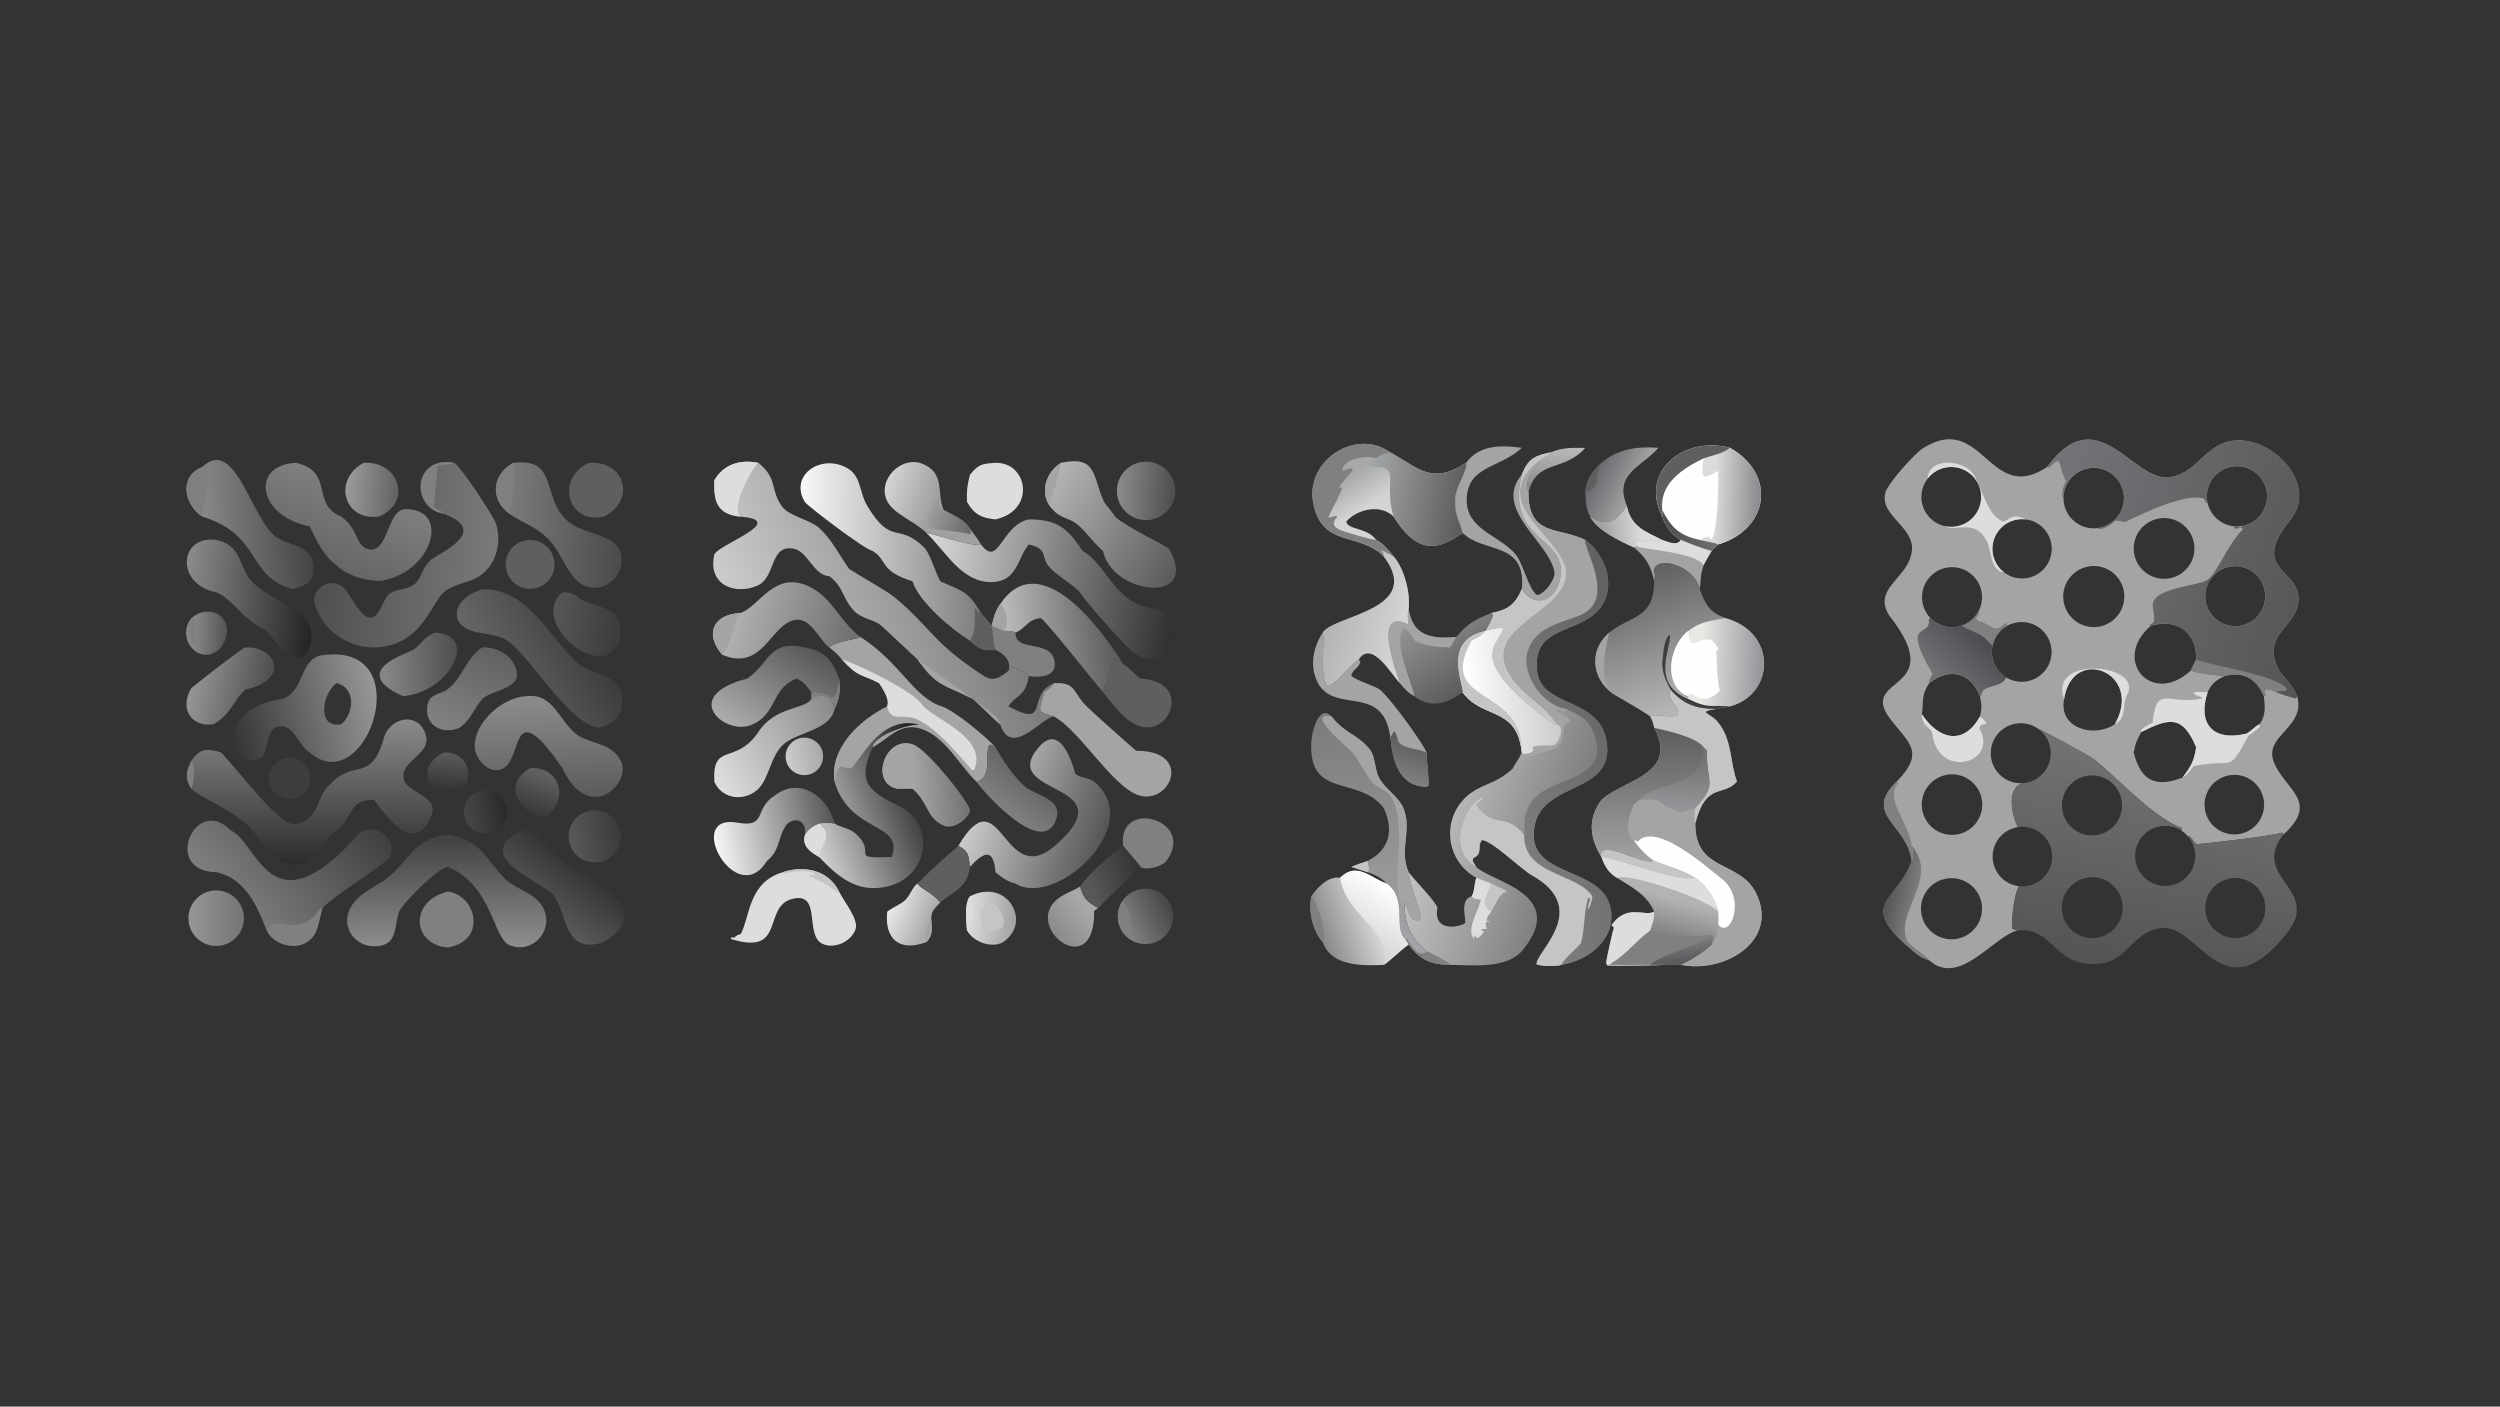 <?xml version="1.0" encoding="UTF-8"?> <svg xmlns="http://www.w3.org/2000/svg" xmlns:xlink="http://www.w3.org/1999/xlink" width="3839" height="2160" viewBox="0 0 3839 2160"><rect x="0" y="0" width="3839" height="2160" fill="#333333" stroke="none"/><path fill="#A5A4A5" transform="matrix(4.219 0 0 4.219 6.10352e-05 0)" d="M745.09 169.975C763.723 144.615 776.192 175.811 789.968 173.682C798.835 172.311 802.066 163.439 810.334 160.908C824.974 156.523 844.466 175.598 833.769 189.023C817.793 208.534 838.732 206.898 836.412 219.862C835.039 227.53 826.569 229.946 827.648 238.588C828.515 245.535 833.673 247.354 836.116 253.391C839.291 264.903 823.996 267.568 827.536 277.138C831.301 287.319 844.682 291.585 831.075 303.782C818.842 319.377 845.149 323.567 832.396 339.641C808.523 369.733 800.336 335.498 786.23 337.845C774.751 339.754 774.584 351.662 760.58 350.868C747.281 350.115 746.9 337.548 734.27 338.656C725.23 341.1 713.184 359.31 702.19 349.542C700.681 348.962 699.018 348.361 697.734 347.318C674.656 328.566 690.437 328.838 695.805 313.385C694.262 300.073 677.998 296.643 690.167 284.644C701.044 273.669 694.585 270.385 687.947 261.6C676.02 245.818 709.817 252.223 687.608 224.009C681.688 214.545 693.373 210.774 695.5 202.36C698.545 192.101 684.267 188.608 686.144 179.565C686.866 176.083 697.008 164.946 700.037 163.06C721.656 149.601 723.993 184.014 745.09 169.975ZM803.536 251.949C799.827 262.934 805.01 270.009 817.448 267.059C818.703 266.761 821.229 263.88 822.478 263.609C824.748 260.146 824.408 257.252 823.986 253.391C821.266 247.006 816.584 244.24 809.715 246.082C806.888 247.359 804.755 248.906 803.536 251.949ZM797.34 244.107L799.344 240.009C799.565 229.985 792.313 225.02 782.875 227.741C768.458 240.016 783.009 257.254 797.34 244.107ZM794.372 283.032C797.501 278.78 798.545 277.154 799.344 272C794.356 260.107 789.522 261.356 779.331 266.447C777.75 269.71 777.26 270.238 776.598 273.897C779.205 284.108 784.429 286.807 794.372 283.032ZM793.941 302.297L794.183 301.915L794.048 301.371C783.604 297.501 770.709 283.154 762.001 276.208C761.116 275.502 742.773 265.414 742.025 265.396C738.046 262.433 732.571 262.523 728.693 265.616C724.814 268.709 723.507 274.028 725.51 278.568C727.512 283.107 732.322 285.726 737.22 284.945C729.557 285.669 732.456 297.505 734.507 301.05C729.122 301.848 725.164 306.518 725.259 311.963C725.353 317.407 729.47 321.937 734.88 322.548C733.14 324.809 732.101 335.092 732.316 337.946L734.27 338.656C746.9 337.548 747.281 350.115 760.58 350.868C774.584 351.662 774.751 339.754 786.23 337.845C800.336 335.498 808.523 369.733 832.396 339.641C845.149 323.567 818.842 319.377 831.075 303.782L830.742 303.002C829.021 304.014 801.885 307.211 799.555 307.234C798.348 306.683 797.161 303.825 796.333 304.364C795.64 303.563 794.835 302.867 793.941 302.297ZM708.027 282.112C704.136 282.998 701.028 285.92 699.903 289.749C698.778 293.579 699.811 297.718 702.604 300.569C705.397 303.42 709.514 304.537 713.364 303.49C719.149 301.916 722.614 296.004 721.161 290.187C719.709 284.369 713.873 280.781 708.027 282.112ZM751.197 179.478C750.61 182.977 751.746 186.545 754.247 189.062C756.749 191.578 760.309 192.735 763.811 192.169C769.357 191.272 773.339 186.343 773.05 180.731C772.761 175.119 768.294 170.625 762.685 170.303C757.076 169.981 752.125 173.935 751.197 179.478ZM713.944 227.735C716.503 226.881 718.656 225.11 719.988 222.763C722.759 217.878 721.379 211.688 716.795 208.445C712.211 205.202 705.916 205.962 702.235 210.203C698.554 214.444 698.686 220.785 702.539 224.869C705.459 227.964 709.909 229.082 713.944 227.735ZM725.197 235.058C724.257 239.564 726.254 244.175 730.185 246.57C734.696 249.319 740.53 248.427 744.015 244.455C747.499 240.484 747.626 234.582 744.316 230.465C741.005 226.347 735.215 225.205 730.589 227.757C727.814 229.288 725.845 231.955 725.197 235.058ZM803.515 183.107C804.87 188.985 810.717 192.664 816.601 191.341C822.516 190.011 826.228 184.131 824.888 178.218C823.547 172.304 817.662 168.602 811.753 169.954C805.843 171.306 802.152 177.198 803.515 183.107ZM812.194 206.163C808.249 206.659 804.885 209.261 803.412 212.956C801.94 216.651 802.592 220.854 805.115 223.929C807.638 227.004 811.632 228.464 815.542 227.741C821.352 226.666 825.253 221.164 824.347 215.325C823.441 209.485 818.056 205.426 812.194 206.163ZM707.788 191.485C713.063 192.687 718.421 189.832 720.366 184.782C722.311 179.732 720.252 174.019 715.534 171.371C710.815 168.723 704.868 169.944 701.573 174.236C699.314 177.179 698.708 181.07 699.966 184.56C701.223 188.051 704.171 190.66 707.788 191.485ZM764.459 227.983C770.441 226.669 774.233 220.761 772.936 214.773C771.64 208.785 765.743 204.976 759.753 206.256C753.74 207.542 749.913 213.468 751.215 219.479C752.517 225.49 758.452 229.301 764.459 227.983ZM720.637 260.765C721.441 257.934 721.263 256.222 720.637 253.391C717.152 244.61 709.523 242.902 702.19 248.643C699.13 253.159 700.194 255.288 699.515 259.953C705.56 269.159 714.705 271.536 720.637 260.765ZM814.234 303.672C820.102 303.128 824.462 297.997 824.053 292.116C823.644 286.235 818.616 281.757 812.729 282.031C808.798 282.214 805.275 284.512 803.522 288.035C801.769 291.558 802.061 295.755 804.285 299.001C806.509 302.248 810.316 304.035 814.234 303.672ZM729.446 208.342C733.03 211.069 737.931 211.282 741.738 208.876C745.546 206.471 747.459 201.954 746.539 197.545C745.618 193.136 742.056 189.762 737.605 189.083C732.728 188.338 727.967 190.997 726.042 195.541C724.117 200.084 725.519 205.355 729.446 208.342ZM789.788 210.47C795.643 209.321 799.53 203.732 798.572 197.842C797.613 191.951 792.154 187.884 786.236 188.652C782.235 189.171 778.834 191.83 777.363 195.588C775.893 199.347 776.586 203.609 779.173 206.707C781.759 209.805 785.828 211.247 789.788 210.47ZM751.278 254.449C749.171 264.956 761.916 268.79 769.754 263.609C780.397 244.71 754.271 234.498 751.278 254.449ZM707.726 319.926C701.741 321.345 698.044 327.355 699.475 333.339C700.906 339.322 706.921 343.008 712.9 341.566C718.864 340.127 722.537 334.13 721.11 328.163C719.683 322.195 713.694 318.51 707.726 319.926Z"></path><defs><linearGradient id="gradient_0" gradientUnits="userSpaceOnUse" x1="776.665" y1="352.69" x2="790.133" y2="276.127"><stop offset="0" stop-color="#545355"></stop><stop offset="1" stop-color="#727275"></stop></linearGradient></defs><path fill="url(#gradient_0)" transform="matrix(4.219 0 0 4.219 6.10352e-05 0)" d="M742.025 265.396C742.773 265.414 761.116 275.502 762.001 276.208C770.709 283.154 783.604 297.501 794.048 301.371L794.183 301.915L793.941 302.297C789.11 299.217 782.72 300.392 779.299 304.989C775.878 309.586 776.586 316.045 780.921 319.791C785.257 323.538 791.749 323.299 795.799 319.246C799.849 315.192 800.082 308.698 796.333 304.364C797.161 303.825 798.348 306.683 799.555 307.234C801.885 307.211 829.021 304.014 830.742 303.002L831.075 303.782C818.842 319.377 845.149 323.567 832.396 339.641C808.523 369.733 800.336 335.498 786.23 337.845C774.751 339.754 774.584 351.662 760.58 350.868C747.281 350.115 746.9 337.548 734.27 338.656L732.316 337.946C732.101 335.092 733.14 324.809 734.88 322.548C739.063 323.02 743.141 321.027 745.339 317.437C747.537 313.846 747.459 309.307 745.137 305.795C742.816 302.283 738.671 300.433 734.507 301.05C732.456 297.505 729.557 285.669 737.22 284.945C741.557 284.254 745.058 281.031 746.107 276.765C747.155 272.499 745.547 268.02 742.025 265.396ZM763.148 341.334C769.095 340.447 773.25 334.979 772.512 329.01C771.775 323.042 766.415 318.75 760.431 319.337C756.425 319.73 752.946 322.266 751.345 325.96C749.744 329.655 750.272 333.928 752.724 337.121C755.176 340.315 759.166 341.927 763.148 341.334ZM758.801 282.544C752.957 283.995 749.388 289.901 750.821 295.75C752.253 301.599 758.147 305.186 763.999 303.771C769.876 302.349 773.48 296.424 772.042 290.55C770.603 284.676 764.669 281.088 758.801 282.544ZM816.443 341.035C822.169 339.473 825.6 333.622 824.168 327.86C822.736 322.099 816.965 318.536 811.174 319.839C807.31 320.708 804.219 323.601 803.097 327.4C801.974 331.198 802.995 335.307 805.766 338.138C808.536 340.969 812.622 342.077 816.443 341.035Z"></path><defs><linearGradient id="gradient_1" gradientUnits="userSpaceOnUse" x1="848.424" y1="214.919" x2="744.846" y2="178.457"><stop offset="0" stop-color="#555456"></stop><stop offset="1" stop-color="#747478"></stop></linearGradient></defs><path fill="url(#gradient_1)" transform="matrix(4.219 0 0 4.219 6.10352e-05 0)" d="M745.09 169.975C763.723 144.615 776.192 175.811 789.968 173.682C798.835 172.311 802.066 163.439 810.334 160.908C824.974 156.523 844.466 175.598 833.769 189.023C817.793 208.534 838.732 206.898 836.412 219.862C835.039 227.53 826.569 229.946 827.648 238.588C828.515 245.535 833.673 247.354 836.116 253.391L835.604 254.215C833.512 253.86 830.507 252.684 828.428 251.949C827.037 251.325 825.923 250.58 824.533 250.923L824.144 251.496L824.58 253.202L823.986 253.391C821.266 247.006 816.584 244.24 809.715 246.082C806.594 245.816 800.165 245.051 797.34 244.107L799.344 240.009C799.565 229.985 792.313 225.02 782.875 227.741L782.128 227.567L783.78 226.577C784.517 225.016 783.527 221.761 783.542 220.168C783.599 214.053 799.661 213.271 803.182 211.24C806.909 209.091 810.583 198.232 816.454 192.528C811.999 189.812 811.821 194.305 816.601 191.341C822.516 190.011 826.228 184.131 824.888 178.218C823.547 172.304 817.662 168.602 811.753 169.954C805.843 171.306 802.152 177.198 803.515 183.107L802.957 183.075L802.182 181.437C795.123 179.381 779.88 186.997 773.633 189.887C772.925 190.214 770.245 189.083 769.556 189.693C768.647 191.071 765.437 192.778 763.861 192.585L763.811 192.169C769.357 191.272 773.339 186.343 773.05 180.731C772.761 175.119 768.294 170.625 762.685 170.303C757.076 169.981 752.125 173.935 751.197 179.478C750.137 183.838 750.321 177.709 751.763 175.555L752.039 175.152C748.685 169.597 751.055 164.783 745.773 170.245L745.09 169.975ZM815.542 227.741C821.352 226.666 825.253 221.164 824.347 215.325C823.441 209.485 818.056 205.426 812.194 206.163C808.249 206.659 804.885 209.261 803.412 212.956C801.94 216.651 802.592 220.854 805.115 223.929C807.638 227.004 811.632 228.464 815.542 227.741Z"></path><path fill="#818080" transform="matrix(4.219 0 0 4.219 6.10352e-05 0)" d="M797.34 244.107L799.344 240.009C801.066 241.61 829.336 245.618 832.379 250.767L832.267 251.433C830.87 251.487 829.747 251.442 828.428 251.949C827.037 251.325 825.923 250.58 824.533 250.923L824.144 251.496L824.58 253.202L823.986 253.391C821.266 247.006 816.584 244.24 809.715 246.082C806.594 245.816 800.165 245.051 797.34 244.107Z"></path><path fill="#DDD" transform="matrix(4.219 0 0 4.219 6.10352e-05 0)" d="M779.331 266.447L779.201 265.79C780.476 264.501 781.907 263.79 783.519 263.001C784.846 248.776 789.143 256.822 801.44 254.279L801.425 253.852C794.916 251.449 800.651 251.844 803.536 251.949C799.827 262.934 805.01 270.009 817.448 267.059C818.703 266.761 821.229 263.88 822.478 263.609L822.543 264.55C821.956 265.174 818.279 267.956 818.345 267.835C810.707 281.93 813.408 275.896 798.632 278.766C798.052 278.878 796.203 282.362 794.372 283.032C797.501 278.78 798.545 277.154 799.344 272C794.356 260.107 789.522 261.356 779.331 266.447Z"></path><defs><linearGradient id="gradient_2" gradientUnits="userSpaceOnUse" x1="687.969" y1="322.984" x2="697.5" y2="325.192"><stop offset="0" stop-color="#565557"></stop><stop offset="1" stop-color="#7D7D7F"></stop></linearGradient></defs><path fill="url(#gradient_2)" transform="matrix(4.219 0 0 4.219 6.10352e-05 0)" d="M695.805 307.86C706.126 319.644 689.357 332.347 694.231 342.48C695.098 344.281 702.087 348.502 702.19 349.542C700.681 348.962 699.018 348.361 697.734 347.318C674.656 328.566 690.437 328.838 695.805 313.385C696.916 312.214 696.101 309.266 695.805 307.86Z"></path><path fill="#818080" transform="matrix(4.219 0 0 4.219 6.10352e-05 0)" d="M690.167 284.644L690.933 284.952L690.611 285.348C685.996 291.083 695.102 300.045 695.805 307.86C696.101 309.266 696.916 312.214 695.805 313.385C694.262 300.073 677.998 296.643 690.167 284.644Z"></path><defs><linearGradient id="gradient_3" gradientUnits="userSpaceOnUse" x1="720.451" y1="232.134" x2="705.94" y2="246.949"><stop offset="0" stop-color="#4E4D52"></stop><stop offset="1" stop-color="#727275"></stop></linearGradient></defs><path fill="url(#gradient_3)" transform="matrix(4.219 0 0 4.219 6.10352e-05 0)" d="M719.988 222.763L720.372 223.251L718.839 225.319L719.002 225.641L719.572 225.503L719.944 226.236C724.44 226.799 725.917 231.331 729.599 227.064L730.357 226.964L730.589 227.757C727.814 229.288 725.845 231.955 725.197 235.058C724.257 239.564 726.254 244.175 730.185 246.57C728.738 250.667 721.184 248.913 721.29 252.994L720.637 253.391C717.152 244.61 709.523 242.902 702.19 248.643C701.633 247.386 703.741 245.855 703.195 244.902C691.689 225.095 702.967 232.376 702.016 225.483L702.539 224.869C705.459 227.964 709.909 229.082 713.944 227.735C716.503 226.881 718.656 225.11 719.988 222.763Z"></path><path fill="#818080" transform="matrix(4.219 0 0 4.219 6.10352e-05 0)" d="M719.988 222.763L720.372 223.251L718.839 225.319L719.002 225.641L719.572 225.503L719.944 226.236C724.44 226.799 725.917 231.331 729.599 227.064L730.357 226.964L730.589 227.757C727.814 229.288 725.845 231.955 725.197 235.058C720.576 229.697 719.376 230.917 714.275 227.931L713.944 227.735C716.503 226.881 718.656 225.11 719.988 222.763Z"></path><path fill="#DDD" transform="matrix(4.219 0 0 4.219 6.10352e-05 0)" d="M699.515 259.953C705.56 269.159 714.705 271.536 720.637 260.765C721.402 261.375 722.832 262.499 722.974 263.413L721.074 263.855L720.451 265.037C727.655 277.704 705.757 283.89 703.351 267.382C702.888 264.204 699.602 264.99 699.515 259.953Z"></path><path fill="#DDD" transform="matrix(4.219 0 0 4.219 6.10352e-05 0)" d="M701.573 174.236C702.026 166.333 714.176 167.342 717.945 172.128C721.28 176.362 723.187 188.391 729.457 189.869C732.872 187.641 733.371 187.356 737.605 189.083C732.728 188.338 727.967 190.997 726.042 195.541C724.117 200.084 725.519 205.355 729.446 208.342C724.545 207.947 724.701 200.509 723.407 197.586C719.29 188.295 711.754 193.847 707.788 191.485C713.063 192.687 718.421 189.832 720.366 184.782C722.311 179.732 720.252 174.019 715.534 171.371C710.815 168.723 704.868 169.944 701.573 174.236Z"></path><path fill="#DDD" transform="matrix(4.219 0 0 4.219 6.10352e-05 0)" d="M751.278 254.449C745.305 238.076 780.649 241.703 774.164 252.926C772.406 255.969 774.161 261.564 769.754 263.609C780.397 244.71 754.271 234.498 751.278 254.449Z"></path><defs><linearGradient id="gradient_4" gradientUnits="userSpaceOnUse" x1="568.756" y1="311.1" x2="520.749" y2="295.3"><stop offset="0" stop-color="#7F7F82"></stop><stop offset="1" stop-color="#C2C2C1"></stop></linearGradient></defs><path fill="url(#gradient_4)" transform="matrix(4.219 0 0 4.219 6.10352e-05 0)" d="M553.891 172.793C556.231 166.978 558.416 165.959 564.441 164.631C563.267 165.971 563.089 166.238 561.374 166.832C558.717 170.7 554.281 174.021 556.316 179.189C556.254 195.412 567.417 191.709 576.985 196.535C584.413 202.059 588.426 213.383 582.472 221.212C575.056 230.964 557.722 227.324 559.436 243.843C560.332 257.703 581.815 253.437 584.694 269.433C588.528 290.733 557.564 283.102 558.245 304.652C559.065 319.435 584.01 315.845 586.346 331.213C588.022 342.241 577.706 349.749 568.284 351.179C566.566 351.877 561.092 351.676 559.293 351.033C558.61 346.703 579.681 330.826 557.377 318.461C554.061 316.623 542.691 305.656 539.403 305.764C537.442 307.975 539.831 310.58 536.464 312.196L536.182 312.328C535.965 314.038 536.179 313.702 537.323 315.535C542.403 320.873 571.337 325.302 553.932 346.163C548.107 352.706 536.053 351.27 527.736 351.179C526.113 349.462 521.543 347.436 519.233 346.288C513.642 341.582 510.864 335.788 511.342 328.44C512.45 330.884 513.187 335.711 516.491 334.86L517.185 334.208C517.354 332.223 513.151 322.576 512.69 317.453C515.422 320.984 521.861 327.281 523.205 330.349C521.508 338.603 529.759 337.979 533.2 336.051C533.883 334.864 531.01 327.553 535.612 326.23C536.712 324.636 536.467 322.208 537.323 319.499C526.323 313.441 524.499 298.509 533.672 290.002C538.82 285.228 544.195 285.746 550.709 279.622C551.836 277.405 552.608 276.961 553.891 273.897C552.181 256.92 539.712 261.974 532.337 251.949C532.813 249.46 524.59 232.862 540.657 229.606L540.657 229.606C541.544 228.025 543.197 225.468 543.38 223.784L542.78 223.141C548.712 222.016 551.451 220.162 553.891 214.468C558.474 221.554 566.103 219.018 567.886 210.532C571.089 195.283 547.787 197.344 553.891 172.793Z"></path><path fill="#A5A4A5" transform="matrix(4.219 0 0 4.219 6.10352e-05 0)" d="M553.891 172.793C556.231 166.978 558.416 165.959 564.441 164.631C563.267 165.971 563.089 166.238 561.374 166.832C558.717 170.7 554.281 174.021 556.316 179.189C556.254 195.412 567.417 191.709 576.985 196.535C576.236 199.556 588.286 217.859 575.624 223.707C568.134 226.895 558.773 227.958 555.975 237.153C553.429 245.525 561.926 257.11 570.096 258.031L569.757 258.874C568.293 258.802 567.623 258.435 566.3 257.88L565.926 258.288C567.584 259.454 570.267 260.65 571.242 261.998L571.352 262.909L571.042 262.948C567.098 263.463 571.094 267.5 566.616 272C564.993 271.714 559.768 271.951 557.813 272L558.277 272.898C557.536 274.396 556.126 274.326 554.605 274.43L553.891 273.897L553.891 273.897C552.181 256.92 539.712 261.974 532.337 251.949C532.813 249.46 524.59 232.862 540.657 229.606L540.657 229.606C541.544 228.025 543.197 225.468 543.38 223.784L542.78 223.141C548.712 222.016 551.451 220.162 553.891 214.468C558.474 221.554 566.103 219.018 567.886 210.532C571.089 195.283 547.787 197.344 553.891 172.793Z"></path><defs><linearGradient id="gradient_5" gradientUnits="userSpaceOnUse" x1="566.781" y1="250.734" x2="533.18" y2="252.345"><stop offset="0" stop-color="#CECDCD"></stop><stop offset="1" stop-color="white"></stop></linearGradient></defs><path fill="url(#gradient_5)" transform="matrix(4.219 0 0 4.219 6.10352e-05 0)" d="M540.657 229.606C553.326 226.131 543.159 231.705 543.167 238.384C543.176 247.096 559.154 259.123 565.777 263.784L566.616 263.609C569.816 264.446 567.299 270.507 565.602 271.085C563.511 271.797 559.916 270.709 557.813 272L558.277 272.898C557.536 274.396 556.126 274.326 554.605 274.43L553.891 273.897L553.891 273.897C552.181 256.92 539.712 261.974 532.337 251.949C532.813 249.46 524.59 232.862 540.657 229.606L540.657 229.606Z"></path><path fill="#C5C5C5" transform="matrix(4.219 0 0 4.219 6.10352e-05 0)" d="M532.337 251.949C532.813 249.46 524.59 232.862 540.657 229.606C539.452 231.358 537.531 232.286 535.612 233.2C522.465 256.947 554.476 249.248 553.891 273.897L553.891 273.897C552.181 256.92 539.712 261.974 532.337 251.949Z"></path><path fill="#C5C5C5" transform="matrix(4.219 0 0 4.219 6.10352e-05 0)" d="M553.891 172.793C556.231 166.978 558.416 165.959 564.441 164.631C563.267 165.971 563.089 166.238 561.374 166.832C538.146 183.78 572.452 196.428 569.865 210.35C567.513 224.141 536.87 229.002 550.851 247.686C555.491 253.887 562.286 256.91 566.616 263.609L565.777 263.784C559.154 259.123 543.176 247.096 543.167 238.384C543.159 231.705 553.326 226.131 540.657 229.606C541.544 228.025 543.197 225.468 543.38 223.784L542.78 223.141C548.712 222.016 551.451 220.162 553.891 214.468C558.474 221.554 566.103 219.018 567.886 210.532C571.089 195.283 547.787 197.344 553.891 172.793Z"></path><defs><linearGradient id="gradient_6" gradientUnits="userSpaceOnUse" x1="601.99" y1="265.032" x2="548.223" y2="282.154"><stop offset="0" stop-color="#616163"></stop><stop offset="1" stop-color="#7C7B7D"></stop></linearGradient></defs><path fill="url(#gradient_6)" transform="matrix(4.219 0 0 4.219 6.10352e-05 0)" d="M570.096 258.031C561.926 257.11 553.429 245.525 555.975 237.153C558.773 227.958 568.134 226.895 575.624 223.707C588.286 217.859 576.236 199.556 576.985 196.535C584.413 202.059 588.426 213.383 582.472 221.212C575.056 230.964 557.722 227.324 559.436 243.843C560.332 257.703 581.815 253.437 584.694 269.433C588.528 290.733 557.564 283.102 558.245 304.652C559.065 319.435 584.01 315.845 586.346 331.213C588.022 342.241 577.706 349.749 568.284 351.179C566.566 351.877 561.092 351.676 559.293 351.033C558.61 346.703 579.681 330.826 557.377 318.461C554.061 316.623 542.691 305.656 539.403 305.764C537.442 307.975 539.831 310.58 536.464 312.196L536.182 312.328C535.965 314.038 536.179 313.702 537.323 315.535C525.949 310.061 533.248 290.963 540.179 290.076C539.814 291.17 538.371 292.048 537.323 292.921C543.87 302.156 547.362 295.062 554.786 303.782C555.107 299.833 554.185 297.69 556.4 293.509C562.377 281.359 586.771 285.92 580.242 267.148C578.493 262.121 574.693 260.133 570.096 258.031Z"></path><path fill="#C5C5C5" transform="matrix(4.219 0 0 4.219 6.10352e-05 0)" d="M537.323 315.535C525.949 310.061 533.248 290.963 540.179 290.076C539.814 291.17 538.371 292.048 537.323 292.921C543.87 302.156 547.362 295.062 554.786 303.782C554.289 318.684 574.262 317.671 579.597 326.301C579.136 330.389 576.631 333.76 578.762 327.33L578.531 326.77L577.954 327.025C576.391 333.003 576.896 337.69 575.505 343.02C575.196 344.203 569.39 348.567 568.284 351.179C566.566 351.877 561.092 351.676 559.293 351.033C558.61 346.703 579.681 330.826 557.377 318.461C554.061 316.623 542.691 305.656 539.403 305.764C537.442 307.975 539.831 310.58 536.464 312.196L536.182 312.328C535.965 314.038 536.179 313.702 537.323 315.535Z"></path><path fill="#DDD" transform="matrix(4.219 0 0 4.219 6.10352e-05 0)" d="M537.323 319.499L542.78 321.586C541.97 325.245 538.21 328.791 542.78 331.82C541.865 333.133 541.164 333.663 541.048 335.069L542.228 335.548L542.038 335.738L541.049 335.424C540.528 336.391 540.741 336.231 540.989 337.618L541.359 338.01L539.21 338.195L538.981 338.563L540.059 338.818C539.831 339.937 538.952 340.492 538.054 341.304L537.322 341.318L536.902 340.219L536.323 341.626L535.612 340.228C534.907 335.985 537.777 332.174 539.007 327.486C537.283 327.139 536.509 327.333 535.612 326.23C536.712 324.636 536.467 322.208 537.323 319.499Z"></path><path fill="#C5C5C5" transform="matrix(4.219 0 0 4.219 6.10352e-05 0)" d="M542.78 321.586C544.52 322.384 546.557 323.255 548.186 324.203L548.396 324.776C546.145 324.392 544.574 328.836 542.78 331.82C538.21 328.791 541.97 325.245 542.78 321.586Z"></path><path fill="#A5A4A5" transform="matrix(4.219 0 0 4.219 6.10352e-05 0)" d="M557.813 272C559.768 271.951 564.993 271.714 566.616 272C561.177 274.381 554.502 275.043 552.083 278.906L550.709 279.622C551.836 277.405 552.608 276.961 553.891 273.897L553.891 273.897L554.605 274.43C556.126 274.326 557.536 274.396 558.277 272.898L557.813 272Z"></path><defs><linearGradient id="gradient_7" gradientUnits="userSpaceOnUse" x1="610.006" y1="340.812" x2="613.521" y2="328.093"><stop offset="0" stop-color="#848486"></stop><stop offset="1" stop-color="#B3B3B3"></stop></linearGradient></defs><path fill="url(#gradient_7)" transform="matrix(4.219 0 0 4.219 6.10352e-05 0)" d="M607.963 250.943C612.855 256.449 617.343 257.975 624.582 258.031C617.573 259.192 622.236 259.392 625.031 262.583C630.562 268.897 629.608 277.734 632.188 284.422C627.39 290.175 620.907 284.349 617.024 299.707C616.934 317.496 633.21 312.963 639.188 325.164C647.499 342.126 628.289 354.405 611.745 351.179L606.402 351.179C606.2 351.301 586.704 351.571 585.072 351.382L584.579 350.489C584.526 350.028 586.951 338.757 587.456 337.647L586.564 336.715C592.24 328.713 598.62 333.827 602.081 331.82C599.452 325.698 593.94 322.895 588.516 319.499C585.406 317.592 584.053 315.236 582.878 311.902C578.608 304.995 577.775 298.018 582.878 291.161C590.624 283.895 611.246 281.898 602.081 264.909C601.706 262.934 601.545 262.581 600.655 260.765C602.978 259.407 608.349 261.886 610.699 260.069C611.328 255.931 606.251 255.447 607.963 250.943Z"></path><defs><linearGradient id="gradient_8" gradientUnits="userSpaceOnUse" x1="599.13" y1="264.526" x2="600.173" y2="313.355"><stop offset="0" stop-color="#5B5B5E"></stop><stop offset="1" stop-color="#A3A3A3"></stop></linearGradient></defs><path fill="url(#gradient_8)" transform="matrix(4.219 0 0 4.219 6.10352e-05 0)" d="M607.963 250.943C612.855 256.449 617.343 257.975 624.582 258.031C617.573 259.192 622.236 259.392 625.031 262.583C630.562 268.897 629.608 277.734 632.188 284.422C627.39 290.175 620.907 284.349 617.024 299.707C616.295 298.108 616.857 296.095 617.024 294.105C615.905 294.689 613.091 295.414 611.745 295.802C601.623 292.452 607.287 290.458 596.729 291.161L594.738 292.921C593.119 296.795 591.061 302.479 594.738 305.961C597.06 309.188 598.809 311.002 602.081 313.385C598.076 315.808 582.309 304.952 582.878 311.902L582.878 311.902C578.608 304.995 577.775 298.018 582.878 291.161C590.624 283.895 611.246 281.898 602.081 264.909C601.706 262.934 601.545 262.581 600.655 260.765C602.978 259.407 608.349 261.886 610.699 260.069C611.328 255.931 606.251 255.447 607.963 250.943Z"></path><path fill="#C5C5C5" transform="matrix(4.219 0 0 4.219 6.10352e-05 0)" d="M607.963 250.943C612.855 256.449 617.343 257.975 624.582 258.031C617.573 259.192 622.236 259.392 625.031 262.583C630.562 268.897 629.608 277.734 632.188 284.422C627.39 290.175 620.907 284.349 617.024 299.707C616.295 298.108 616.857 296.095 617.024 294.105C625.646 284.619 620.819 285.16 621.338 273.249L620.049 272C617.621 268.282 606.306 265.86 602.081 264.909C601.706 262.934 601.545 262.581 600.655 260.765C602.978 259.407 608.349 261.886 610.699 260.069C611.328 255.931 606.251 255.447 607.963 250.943Z"></path><defs><linearGradient id="gradient_9" gradientUnits="userSpaceOnUse" x1="611.917" y1="276.053" x2="610.209" y2="295.003"><stop offset="0" stop-color="#747375"></stop><stop offset="1" stop-color="#96979A"></stop></linearGradient></defs><path fill="url(#gradient_9)" transform="matrix(4.219 0 0 4.219 6.10352e-05 0)" d="M620.049 272L621.338 273.249C620.819 285.16 625.646 284.619 617.024 294.105C615.905 294.689 613.091 295.414 611.745 295.802C601.623 292.452 607.287 290.458 596.729 291.161C602.374 284.428 621.071 287.044 620.049 272Z"></path><path fill="#A5A4A5" transform="matrix(4.219 0 0 4.219 6.10352e-05 0)" d="M596.729 291.161C607.287 290.458 601.623 292.452 611.745 295.802C613.091 295.414 615.905 294.689 617.024 294.105C616.857 296.095 616.295 298.108 617.024 299.707C616.934 317.496 633.21 312.963 639.188 325.164C647.499 342.126 628.289 354.405 611.745 351.179C615.978 349.169 619.543 346.943 622.988 343.774C625.01 340.885 624.546 339.834 625.407 336.557C625.537 335.285 625.435 333.16 625.407 331.82C624.316 327.122 620.989 322.195 617.024 319.499C613.546 317.18 606.301 314.951 602.081 313.385C598.809 311.002 597.06 309.188 594.738 305.961C591.061 302.479 593.119 296.795 594.738 292.921L596.729 291.161Z"></path><path fill="#FEFEFE" transform="matrix(4.219 0 0 4.219 6.10352e-05 0)" d="M594.738 305.961L595.311 305.8L595.984 306.417C602.549 298.665 621.516 315.924 626.532 319.748C635.807 326.818 629.856 342.017 625.407 336.557C625.537 335.285 625.435 333.16 625.407 331.82C624.316 327.122 620.989 322.195 617.024 319.499C613.546 317.18 606.301 314.951 602.081 313.385C598.809 311.002 597.06 309.188 594.738 305.961Z"></path><path fill="#818080" transform="matrix(4.219 0 0 4.219 6.10352e-05 0)" d="M602.081 331.82C602.153 334.956 601.553 335.707 600.655 338.656C613.014 341.003 610.09 341.384 622.988 340.228L623.61 340.89L622.988 343.774C619.543 346.943 615.978 349.169 611.745 351.179L606.402 351.179C606.2 351.301 586.704 351.571 585.072 351.382L584.579 350.489C584.526 350.028 586.951 338.757 587.456 337.647L586.564 336.715C592.24 328.713 598.62 333.827 602.081 331.82Z"></path><path fill="#DDD" transform="matrix(4.219 0 0 4.219 6.10352e-05 0)" d="M602.081 331.82C602.153 334.956 601.553 335.707 600.655 338.656C594.041 343.62 593.265 346.363 585.691 351.179C590.658 351.19 595.695 351.248 600.655 351.179C602.13 351.176 605.049 351.074 606.402 351.179C606.2 351.301 586.704 351.571 585.072 351.382L584.579 350.489C584.526 350.028 586.951 338.757 587.456 337.647L586.564 336.715C592.24 328.713 598.62 333.827 602.081 331.82Z"></path><defs><linearGradient id="gradient_10" gradientUnits="userSpaceOnUse" x1="612.915" y1="349.556" x2="611.808" y2="342.016"><stop offset="0" stop-color="#5C5A5E"></stop><stop offset="1" stop-color="#807F7F"></stop></linearGradient></defs><path fill="url(#gradient_10)" transform="matrix(4.219 0 0 4.219 6.10352e-05 0)" d="M622.988 340.228L623.61 340.89L622.988 343.774C619.543 346.943 615.978 349.169 611.745 351.179L606.402 351.179C605.049 351.074 602.13 351.176 600.655 351.179C604.31 347.381 620.279 343.67 622.988 340.228Z"></path><path fill="#DDD" transform="matrix(4.219 0 0 4.219 6.10352e-05 0)" d="M582.878 311.902C582.309 304.952 598.076 315.808 602.081 313.385C606.301 314.951 613.546 317.18 617.024 319.499C620.989 322.195 624.316 327.122 625.407 331.82C621.003 327.056 592.663 317.576 588.516 319.499C585.406 317.592 584.053 315.236 582.878 311.902L582.878 311.902Z"></path><path fill="#C5C5C5" transform="matrix(4.219 0 0 4.219 6.10352e-05 0)" d="M582.878 311.902C582.309 304.952 598.076 315.808 602.081 313.385C606.301 314.951 613.546 317.18 617.024 319.499C612.372 321.678 590.528 313.124 582.878 311.902Z"></path><defs><linearGradient id="gradient_11" gradientUnits="userSpaceOnUse" x1="366.505" y1="203.514" x2="270.265" y2="237.612"><stop offset="0" stop-color="#787777"></stop><stop offset="1" stop-color="#CDCBCC"></stop></linearGradient></defs><path fill="url(#gradient_11)" transform="matrix(4.219 0 0 4.219 6.10352e-05 0)" d="M260.017 174.766C263.487 168.859 269.5 167.147 276.028 168.468C283.333 174.348 280.093 178.195 284.772 184.508C287.15 187.717 294.653 189.213 297.811 191.879C302.543 195.875 305.42 202.04 309.12 207.107C313.692 210.097 322.827 215.038 325.828 217.57C337.524 227.27 339.674 233.433 353.857 243.145C359.467 246.987 361.042 249.181 367.095 244.107L368.372 242.844C370.681 243.144 372.826 244.451 374.444 246.082C373.276 253.897 369.427 252.944 367.095 257.111C382.575 265.365 373.23 252.895 383.607 248.643C382.388 250.389 381.818 250.712 380.064 251.949C378.103 259.728 377.062 258.556 383.607 260.765C379.396 260.929 368.118 276.075 364.016 263.609C361.383 261.603 355.273 255.025 353.635 254.19C343.349 248.95 341.164 250.075 333.948 240.009C331.447 237.784 321.236 228.016 320.254 227.316C317.659 225.467 313.463 225.06 310.909 222.388C306.49 217.766 307.226 213.811 301.871 209.714C296.272 209.58 294.024 200.838 289.149 199.773C280.054 197.829 282.563 209.79 275.921 213.043C267.333 216.933 257.445 212.616 259.996 201.902C260.832 198.39 287.534 189.407 269.426 188.046C260.772 187.102 259.726 182.262 260.017 174.766Z"></path><path fill="#DDD" transform="matrix(4.219 0 0 4.219 6.10352e-05 0)" d="M260.017 174.766C263.487 168.859 269.5 167.147 276.028 168.468C274.076 169.79 265.771 184.439 269.426 188.046C260.772 187.102 259.726 182.262 260.017 174.766Z"></path><path fill="#A5A4A5" transform="matrix(4.219 0 0 4.219 6.10352e-05 0)" d="M333.948 240.009C334.45 240.117 361.161 259.446 362.339 260.765C363.057 261.734 363.736 262.455 364.016 263.609C361.383 261.603 355.273 255.025 353.635 254.19C343.349 248.95 341.164 250.075 333.948 240.009Z"></path><defs><linearGradient id="gradient_12" gradientUnits="userSpaceOnUse" x1="595.096" y1="208.35" x2="613.587" y2="259.331"><stop offset="0" stop-color="#5F5F62"></stop><stop offset="1" stop-color="#BAB9BA"></stop></linearGradient></defs><path fill="url(#gradient_12)" transform="matrix(4.219 0 0 4.219 6.10352e-05 0)" d="M602.081 211.581L602.135 211.083C602.276 209.744 602.445 209.012 601.858 207.769C603.11 201.459 617.318 206.448 618.668 214.468C620.87 220.291 621.995 222.66 628.044 224.993C646.939 230.182 646.023 252.717 629.646 257.111L624.582 258.031C617.343 257.975 612.855 256.449 607.963 250.943C606.251 255.447 611.328 255.931 610.699 260.069C608.349 261.886 602.978 259.407 600.655 260.765C597.386 258.449 592.094 255.523 588.516 253.391C579.66 248.404 577.63 237.229 585.691 230.276C593.529 223.802 601.892 225.559 602.081 211.581Z"></path><defs><linearGradient id="gradient_13" gradientUnits="userSpaceOnUse" x1="640.878" y1="240.9" x2="618.993" y2="239.872"><stop offset="0" stop-color="#96989C"></stop><stop offset="1" stop-color="#EAE8E5"></stop></linearGradient></defs><path fill="url(#gradient_13)" transform="matrix(4.219 0 0 4.219 6.10352e-05 0)" d="M628.044 224.993C646.939 230.182 646.023 252.717 629.646 257.111C622.03 256.477 622.242 258.145 614.524 254.449L614.524 253.391C605.431 250.113 606.993 235.484 614.524 229.606C618.924 226.22 622.787 225.916 628.044 224.993Z"></path><path fill="#FEFEFE" transform="matrix(4.219 0 0 4.219 6.10352e-05 0)" d="M614.524 253.391C605.431 250.113 606.993 235.484 614.524 229.606C614.723 240.611 621.134 226.756 625.443 236.277L624.661 236.919C624.879 241.328 624.974 247.332 625.958 251.497C619.77 257.526 617.078 252.037 614.782 252.577L614.524 253.391Z"></path><path fill="#A5A4A5" transform="matrix(4.219 0 0 4.219 6.10352e-05 0)" d="M585.691 230.276C584.522 235.526 583.452 239.992 583.9 245.488L583.779 245.339C584.512 249.198 585.53 250.51 588.516 253.391L588.516 253.391C579.66 248.404 577.63 237.229 585.691 230.276Z"></path><path fill="#3E3D3D" transform="matrix(4.219 0 0 4.219 6.10352e-05 0)" d="M605.012 241.707C605.316 238.595 605.377 234.081 607.132 231.484L607.832 231.067C608.314 236.093 600.566 248.842 614.524 254.449C622.242 258.145 622.03 256.477 629.646 257.111L624.582 258.031C617.343 257.975 612.855 256.449 607.963 250.943C606.229 247.418 605.255 245.71 605.012 241.707Z"></path><defs><linearGradient id="gradient_14" gradientUnits="userSpaceOnUse" x1="343.167" y1="286.16" x2="294.62" y2="304.601"><stop offset="0" stop-color="#121212"></stop><stop offset="1" stop-color="#D5D4D4"></stop></linearGradient></defs><path fill="url(#gradient_14)" transform="matrix(4.219 0 0 4.219 6.10352e-05 0)" d="M313.168 231.837C327.789 241.157 332.431 253.842 342.887 257.137C347.242 258.51 359.388 268.418 362.339 272L360.451 271.065C357.849 272.877 361.805 282.752 355.484 284.644C349.398 278.909 343.979 267.964 335 265.196C327.459 262.872 323.092 269.118 317.622 272C311.658 284.91 316.52 288.183 327.425 293.47C340.607 299.861 338.296 319.127 322.914 322.66C311.98 325.206 305.028 319.129 298.09 311.902C294.992 310.075 291.747 308.008 293.006 303.782C294.591 301.393 295.616 300.954 298.09 299.707C300.62 299.427 301.26 299.405 303.772 299.707C305.264 301.02 308.986 301.321 311.082 303.111C320.031 310.752 307.981 312.568 324.571 311.902C329.132 299.107 309.594 303.575 303.772 284.644C301.767 272.47 312.926 261.958 322.914 257.111C323.89 254.413 321.371 250.896 319.974 248.643C312.833 244.942 312.653 246.793 306.409 240.009C304.997 238.131 303.653 237.127 301.871 235.651C303.887 233.439 311.478 232.847 313.168 231.837Z"></path><path fill="#A5A4A5" transform="matrix(4.219 0 0 4.219 6.10352e-05 0)" d="M313.168 231.837C327.789 241.157 332.431 253.842 342.887 257.137C347.242 258.51 359.388 268.418 362.339 272L360.451 271.065C357.849 272.877 361.805 282.752 355.484 284.644C349.398 278.909 343.979 267.964 335 265.196C327.459 262.872 323.092 269.118 317.622 272C317.695 268.122 330.382 263.446 334.277 263.812L333.948 263.609C322.53 261.104 316.331 271.115 310.693 278.683C308.174 282.065 305.224 274.465 303.772 284.644C301.767 272.47 312.926 261.958 322.914 257.111C323.89 254.413 321.371 250.896 319.974 248.643C312.833 244.942 312.653 246.793 306.409 240.009C304.997 238.131 303.653 237.127 301.871 235.651C303.887 233.439 311.478 232.847 313.168 231.837Z"></path><path fill="#DDD" transform="matrix(4.219 0 0 4.219 6.10352e-05 0)" d="M306.409 240.009C312.08 241.647 332.4 251.613 335.51 256.348C338.771 261.312 359.607 268.056 354.633 280.051L353.864 280.363C348.952 274.678 341.007 265.2 333.948 261.894C328.938 259.283 324.13 263.385 322.914 257.111C323.89 254.413 321.371 250.896 319.974 248.643C312.833 244.942 312.653 246.793 306.409 240.009Z"></path><path fill="#DDD" transform="matrix(4.219 0 0 4.219 6.10352e-05 0)" d="M298.09 299.707C303.761 304.308 298.502 307.375 298.09 311.902C294.992 310.075 291.747 308.008 293.006 303.782C294.591 301.393 295.616 300.954 298.09 299.707Z"></path><defs><linearGradient id="gradient_15" gradientUnits="userSpaceOnUse" x1="112.964" y1="313.373" x2="113.19" y2="261.622"><stop offset="0" stop-color="#2F2E2F"></stop><stop offset="1" stop-color="#8C8B8B"></stop></linearGradient></defs><path fill="url(#gradient_15)" transform="matrix(4.219 0 0 4.219 6.10352e-05 0)" d="M139.784 268.371C141.788 261.826 150.884 258.855 154.418 266.027C158.718 274.756 144.526 276.582 147.172 284.19C148.688 288.55 159.664 289.927 157.092 296.581C150.313 313.945 137.797 292.537 136.016 291.161C126.664 290.742 128.538 298.018 122.55 302.256C119.937 304.227 119.165 305.197 117.284 307.904C104.805 325.865 95.412 304.306 89.332 299.707C82.542 293.741 72.353 290.041 69.623 287.109C67.172 283.169 67.738 280.929 69.623 276.97C72.585 272.487 75.523 272.213 80.471 273.897C86.021 279.49 101.194 299.92 106.756 299.927C115.81 300.065 115.714 288.493 119.848 285.798C128.601 275.835 135.076 285.415 139.784 268.371Z"></path><path fill="#818080" transform="matrix(4.219 0 0 4.219 6.10352e-05 0)" d="M69.623 287.109C67.172 283.169 67.738 280.929 69.623 276.97C71.523 278.824 70.477 284.902 69.623 287.109Z"></path><defs><linearGradient id="gradient_16" gradientUnits="userSpaceOnUse" x1="115.728" y1="200.46" x2="180.178" y2="202.99"><stop offset="0" stop-color="#515051"></stop><stop offset="1" stop-color="#7A7979"></stop></linearGradient></defs><path fill="url(#gradient_16)" transform="matrix(4.219 0 0 4.219 6.10352e-05 0)" d="M161.454 186.971C149.29 184.91 150.282 165.677 165.322 168.468C167.674 169.609 179.771 188.156 180.563 190.682C183.153 198.94 179.492 208.786 170.807 211.455C158.499 215.236 161.571 216.142 154.08 226.272C143.388 241.335 120.725 237.407 114.73 220.549C112.64 214.67 119.674 209.93 124.439 213.465C127.865 215.385 132.702 230.45 137.901 222.521C140.383 218.736 140.035 215.606 145.299 214.688C154.81 213.029 151.558 208.69 156.891 203.759C159.353 201.482 178.987 193.53 161.454 186.971Z"></path><path fill="#818080" transform="matrix(4.219 0 0 4.219 6.10352e-05 0)" d="M161.454 186.971C149.29 184.91 150.282 165.677 165.322 168.468L164.965 168.591C162.339 169.473 161.287 168.759 159.272 169.845C159.13 170.624 157.923 184.352 157.95 184.482C159.427 185.579 160.873 185.821 161.454 186.971Z"></path><defs><linearGradient id="gradient_17" gradientUnits="userSpaceOnUse" x1="492.448" y1="172.077" x2="499.432" y2="183.327"><stop offset="0" stop-color="#A6A8A9"></stop><stop offset="1" stop-color="#D5D4D3"></stop></linearGradient></defs><path fill="url(#gradient_17)" transform="matrix(4.219 0 0 4.219 6.10352e-05 0)" d="M503.645 202.52C494.66 193.447 481.16 199.573 477.957 182.976C475.039 167.854 493.277 155.599 506.028 164.631C516.865 170.756 521.242 176.474 533.586 168.468C534.423 171.342 529.815 176.736 529.636 181.782C529.409 188.164 531.435 189.523 532.337 193.924C521.248 202.183 514.375 199.306 507.237 188.046C502.397 183.255 493.883 185.385 490.02 189.821C490.487 192.993 497.522 191.806 500.925 196.535C503.495 197.848 505.424 200.32 507.237 202.52C498.959 198.583 503.673 199.201 503.645 202.52Z"></path><defs><linearGradient id="gradient_18" gradientUnits="userSpaceOnUse" x1="532.518" y1="184.468" x2="494.401" y2="177.859"><stop offset="0" stop-color="#5C5C5D"></stop><stop offset="1" stop-color="#AAADAF"></stop></linearGradient></defs><path fill="url(#gradient_18)" transform="matrix(4.219 0 0 4.219 6.10352e-05 0)" d="M500.925 166.832C502.19 165.572 504.351 164.905 506.028 164.631C516.865 170.756 521.242 176.474 533.586 168.468C534.423 171.342 529.815 176.736 529.636 181.782C529.409 188.164 531.435 189.523 532.337 193.924C521.248 202.183 514.375 199.306 507.237 188.046C502.935 174.427 511.759 168.634 496.167 170.028C496.843 168.549 499.277 168.827 500.925 166.832Z"></path><path fill="#818080" transform="matrix(4.219 0 0 4.219 6.10352e-05 0)" d="M503.645 202.52C494.66 193.447 481.16 199.573 477.957 182.976C475.039 167.854 493.277 155.599 506.028 164.631C504.351 164.905 502.19 165.572 500.925 166.832C497.395 165.673 490.726 166.596 488.741 170.166L488.687 171.469C497.107 167.96 488.5 174.486 487.331 177.577L488.447 177.443C488.468 179.22 483.16 187.885 483.62 188.394C491.661 186.208 480.333 190.476 488.832 193.301C491.279 194.114 498.676 196.358 500.925 196.535C503.495 197.848 505.424 200.32 507.237 202.52C498.959 198.583 503.673 199.201 503.645 202.52Z"></path><defs><linearGradient id="gradient_19" gradientUnits="userSpaceOnUse" x1="127.975" y1="289.094" x2="81.148" y2="327.297"><stop offset="0" stop-color="#414041"></stop><stop offset="1" stop-color="#7F7F7F"></stop></linearGradient></defs><path fill="url(#gradient_19)" transform="matrix(4.219 0 0 4.219 6.10352e-05 0)" d="M78.775 317.453C58.787 317.244 71.082 288.987 84.005 302.256C93.915 306.584 98.4 339.425 129.94 304.208C135.254 297.961 145.082 305.138 142.034 311.63C140.808 314.24 121.395 326.013 117.403 330.498C115.809 335.468 116.021 340.599 111.176 343.207C106.423 345.765 99.288 343.412 97.087 338.656C93.773 330.267 89.419 319.65 78.775 317.453Z"></path><path fill="#818080" transform="matrix(4.219 0 0 4.219 6.10352e-05 0)" d="M97.087 338.656C99.683 331.909 108.929 342.641 116.47 330.687L117.403 330.498C115.809 335.468 116.021 340.599 111.176 343.207C106.423 345.765 99.288 343.412 97.087 338.656Z"></path><defs><linearGradient id="gradient_20" gradientUnits="userSpaceOnUse" x1="534.987" y1="248.493" x2="518.632" y2="224.435"><stop offset="0" stop-color="#5E5D5F"></stop><stop offset="1" stop-color="#929293"></stop></linearGradient></defs><path fill="url(#gradient_20)" transform="matrix(4.219 0 0 4.219 6.10352e-05 0)" d="M503.645 202.52C503.673 199.201 498.959 198.583 507.237 202.52C511.11 206.977 513.398 215.815 512.69 221.64C514.136 231.384 520.835 232.692 530.053 231.837C533.944 227.02 537.147 225.389 542.78 223.141L543.38 223.784C543.197 225.468 541.544 228.025 540.657 229.606L540.657 229.606C524.59 232.862 532.813 249.46 532.337 251.949C526.749 256.006 520.854 258.228 514.782 253.391C512.334 252.017 511.309 250.786 509.54 248.643C506.638 245.855 499.35 232.588 494.542 240.009C490.277 242.958 486.45 249.128 483.192 249.604L482.522 248.927C480.355 243.007 482.415 233.15 481.445 230.276C485.252 223.903 518.508 222.095 503.645 202.52Z"></path><defs><linearGradient id="gradient_21" gradientUnits="userSpaceOnUse" x1="484.104" y1="221.076" x2="511.816" y2="228.897"><stop offset="0" stop-color="#B3B2B3"></stop><stop offset="1" stop-color="#D7D6D5"></stop></linearGradient></defs><path fill="url(#gradient_21)" transform="matrix(4.219 0 0 4.219 6.10352e-05 0)" d="M503.645 202.52C503.673 199.201 498.959 198.583 507.237 202.52C511.11 206.977 513.398 215.815 512.69 221.64C512.174 223.839 512.388 224.69 512.694 226.959L512.285 227.176C498.892 220.797 508.93 246.461 509.54 248.643C506.638 245.855 499.35 232.588 494.542 240.009C490.277 242.958 486.45 249.128 483.192 249.604L482.522 248.927C480.355 243.007 482.415 233.15 481.445 230.276C485.252 223.903 518.508 222.095 503.645 202.52Z"></path><path fill="#A5A4A5" transform="matrix(4.219 0 0 4.219 6.10352e-05 0)" d="M509.54 248.643C508.93 246.461 498.892 220.797 512.285 227.176L512.694 226.959C512.388 224.69 512.174 223.839 512.69 221.64C514.136 231.384 520.835 232.692 530.053 231.837L527.736 235.651C523.21 235.469 518.932 235.328 514.782 233.2C513.871 231.64 512.978 229.698 511.44 228.863L510.578 228.917C507.19 234.16 513.61 247.713 514.782 253.391C512.334 252.017 511.309 250.786 509.54 248.643Z"></path><defs><linearGradient id="gradient_22" gradientUnits="userSpaceOnUse" x1="161.996" y1="304.861" x2="162.536" y2="343.938"><stop offset="0" stop-color="#434243"></stop><stop offset="1" stop-color="#8D8C8C"></stop></linearGradient></defs><path fill="url(#gradient_22)" transform="matrix(4.219 0 0 4.219 6.10352e-05 0)" d="M163.049 303.782C174.967 305.481 176.849 312.881 184.151 320.237C188.554 324.016 195.65 325.311 198.053 331.147C201.353 339.164 193.541 347.392 185.424 343.998C179.457 341.503 179.251 322.693 163.517 315.739L163.049 315.535C159.533 315.643 146.363 328.897 145.236 331.885C143.479 336.542 144.817 343.25 138.207 344.255C128.906 345.759 122.75 336.246 128.689 328.697C132.235 324.007 137.975 322.315 142.22 318.518C150.333 311.262 150.886 305.335 163.049 303.782Z"></path><defs><linearGradient id="gradient_23" gradientUnits="userSpaceOnUse" x1="84.045" y1="266.006" x2="137.28" y2="252.826"><stop offset="0" stop-color="#353535"></stop><stop offset="1" stop-color="#979796"></stop></linearGradient></defs><path fill="url(#gradient_23)" transform="matrix(4.219 0 0 4.219 6.10352e-05 0)" d="M102.495 254.449C110.965 252.111 108.763 239.648 117.377 238.463C153.145 233.543 133.261 291.792 112.713 273.897C108.232 271.132 106.999 262.911 100.846 264.563C95.622 266.047 98.971 276.092 92.79 276.619C83.107 277.444 78.448 258.284 102.495 254.449ZM124.231 263.609C129.055 259.468 129.457 250.304 122.55 248.643C117.364 252.061 115.02 265.293 124.231 263.609Z"></path><defs><linearGradient id="gradient_24" gradientUnits="userSpaceOnUse" x1="428.561" y1="220.065" x2="336.047" y2="202.433"><stop offset="0" stop-color="#303030"></stop><stop offset="1" stop-color="#DCDBDB"></stop></linearGradient></defs><path fill="url(#gradient_24)" transform="matrix(4.219 0 0 4.219 6.10352e-05 0)" d="M374.444 189.043C384.93 189.097 388.486 192.099 394.035 200.539C402.662 205.171 405.833 219.683 419.079 221.255C432.559 222.855 426.402 247.382 412.367 237.415C409.986 235.725 393.876 217.52 393.096 215.593C389.624 212.014 384.745 209.564 381.906 206.376C378.616 202.68 381.838 199.89 374.444 198.163C370.355 202.986 370.316 211.825 360.885 211.874C349.877 211.93 344.292 200.746 337.15 193.924C340.909 194.669 354.992 199.286 357.081 198.163C363.543 206.989 364.416 191.08 374.444 189.043Z"></path><defs><linearGradient id="gradient_25" gradientUnits="userSpaceOnUse" x1="356.969" y1="201.778" x2="290.8" y2="199.799"><stop offset="0" stop-color="#7F7E7E"></stop><stop offset="1" stop-color="#F9F8F8"></stop></linearGradient></defs><path fill="url(#gradient_25)" transform="matrix(4.219 0 0 4.219 6.10352e-05 0)" d="M317.622 200.539C314.526 199.909 293.737 184.06 292.886 182.628C287.721 173.934 296.683 166.595 305.372 169.114C314.014 171.619 312.14 178.166 315.637 184.086C324.61 199.006 326.716 189.871 336.38 199.256C338.422 201.239 340.472 208.399 342.255 211.581C350.688 215.409 352.159 214.961 357.081 223.141L360.961 227.741L360.961 227.741C361.259 230.047 361.722 234.54 362.339 236.572L361.953 236.595C357.423 236.843 356.329 236.152 353.036 233.2C346.38 229.109 334.313 218.919 332.146 211.581C319.846 207.726 323.239 203.962 317.622 200.539Z"></path><path fill="#605F5F" transform="matrix(4.219 0 0 4.219 6.10352e-05 0)" d="M353.036 233.2C355.223 229.899 354.784 225.405 354.749 221.524L355.15 221.618C355.809 222.426 355.906 222.449 356.831 222.996L357.081 223.141L360.961 227.741L360.961 227.741C361.259 230.047 361.722 234.54 362.339 236.572L361.953 236.595C357.423 236.843 356.329 236.152 353.036 233.2Z"></path><path fill="#FEFEFE" transform="matrix(4.219 0 0 4.219 6.10352e-05 0)" d="M605.012 188.046C596.686 171.544 612.815 158.566 629.646 163.001C646.551 172.529 644.062 192.512 625.407 198.163C624.707 198.781 623.435 199.796 622.988 200.539C619.666 199.772 614.959 197.846 611.745 196.535C608.045 194.124 606.491 192.072 605.012 188.046Z"></path><defs><linearGradient id="gradient_26" gradientUnits="userSpaceOnUse" x1="639.837" y1="181.516" x2="623.959" y2="180.913"><stop offset="0" stop-color="#8D8D91"></stop><stop offset="1" stop-color="#DCDBD9"></stop></linearGradient></defs><path fill="url(#gradient_26)" transform="matrix(4.219 0 0 4.219 6.10352e-05 0)" d="M629.646 163.001C646.551 172.529 644.062 192.512 625.407 198.163C624.774 197.636 619.851 196.776 618.668 196.535C620.952 195.86 621.456 194.181 622.967 196.513C625.369 192.573 625.426 176.605 625.407 171.345C618.739 175.214 619.346 173.562 620.049 166.832C622.838 165.859 627.551 164.996 629.646 163.001Z"></path><path fill="#605F5F" transform="matrix(4.219 0 0 4.219 6.10352e-05 0)" d="M605.012 188.046C596.686 171.544 612.815 158.566 629.646 163.001C627.551 164.996 622.838 165.859 620.049 166.832C612.385 170.574 603.941 175.95 605.012 185.683C605.046 186.413 605.137 187.346 605.012 188.046Z"></path><defs><linearGradient id="gradient_27" gradientUnits="userSpaceOnUse" x1="608.054" y1="195.268" x2="621.107" y2="190.41"><stop offset="0" stop-color="#514F51"></stop><stop offset="1" stop-color="#706F6F"></stop></linearGradient></defs><path fill="url(#gradient_27)" transform="matrix(4.219 0 0 4.219 6.10352e-05 0)" d="M605.012 185.683C608.472 192.253 611.301 194.846 618.668 196.535C619.851 196.776 624.774 197.636 625.407 198.163C624.707 198.781 623.435 199.796 622.988 200.539C619.666 199.772 614.959 197.846 611.745 196.535C608.045 194.124 606.491 192.072 605.012 188.046C605.137 187.346 605.046 186.413 605.012 185.683Z"></path><defs><linearGradient id="gradient_28" gradientUnits="userSpaceOnUse" x1="119.171" y1="205.573" x2="130.566" y2="176.897"><stop offset="0" stop-color="#666"></stop><stop offset="1" stop-color="#7F7F7F"></stop></linearGradient></defs><path fill="url(#gradient_28)" transform="matrix(4.219 0 0 4.219 6.10352e-05 0)" d="M112.713 191.573C93.533 187.882 91.116 168.974 107.909 168.468C121.849 171.976 112.943 183.393 124.231 188.046C131.074 193.012 129.283 199.895 135.346 200.058C141.499 199.523 141.137 185.411 147.602 185.337C163.768 185.152 157.923 207.507 139.611 211.244C134.973 212.1 125.602 209.395 122.55 205.781C117.874 202.595 115.084 196.568 112.713 191.573Z"></path><defs><linearGradient id="gradient_29" gradientUnits="userSpaceOnUse" x1="402.172" y1="304.327" x2="354.769" y2="288.637"><stop offset="0" stop-color="#555"></stop><stop offset="1" stop-color="#CECCCC"></stop></linearGradient></defs><path fill="url(#gradient_29)" transform="matrix(4.219 0 0 4.219 6.10352e-05 0)" d="M348.819 307.86C364.46 281.297 364.947 324.852 384.473 307.44C410.749 284.008 362.218 290.041 378.288 271.73C386.79 262.135 391.276 281.49 391.347 281.596C394.3 283.907 396.597 282.333 399.66 285.798C415.663 301.937 383.714 330.506 369.596 321.586C366.679 320.906 364.589 319.345 362.339 317.453C361.626 308.751 358.285 309.796 353.036 315.535C352.506 311.489 352.699 309.826 348.819 307.86Z"></path><defs><linearGradient id="gradient_30" gradientUnits="userSpaceOnUse" x1="213.716" y1="230.468" x2="179.54" y2="248.173"><stop offset="0" stop-color="#3E3E3D"></stop><stop offset="1" stop-color="#676666"></stop></linearGradient></defs><path fill="url(#gradient_30)" transform="matrix(4.219 0 0 4.219 6.10352e-05 0)" d="M175.476 214.468C192.081 214.105 199.634 231.513 210.015 241.242C214.204 245.169 224.342 245.184 226.042 251.868C227.752 258.588 224.697 262.896 218.279 264.909C207.776 264.151 193.594 240.05 185.442 233.736C179.296 228.976 170.577 232.343 166.636 225.734C164.656 219.233 171.433 215.791 175.476 214.468Z"></path><defs><linearGradient id="gradient_31" gradientUnits="userSpaceOnUse" x1="199.883" y1="289.536" x2="197.822" y2="253.317"><stop offset="0" stop-color="#5E5D5E"></stop><stop offset="1" stop-color="#8C8C8C"></stop></linearGradient></defs><path fill="url(#gradient_31)" transform="matrix(4.219 0 0 4.219 6.10352e-05 0)" d="M191.562 253.391C201.811 252.027 203.767 263.426 210.537 267.766C215.392 270.878 222.548 270.437 225.902 276.792C230.258 285.044 214.324 300.41 204.731 279.622C187.353 254.351 189.671 272.427 184.86 278.212C180.245 283.761 172.977 277.393 172.806 271.918C172.521 262.778 182.995 253.806 191.562 253.391Z"></path><defs><linearGradient id="gradient_32" gradientUnits="userSpaceOnUse" x1="490.947" y1="257.938" x2="503.026" y2="349.051"><stop offset="0" stop-color="#7C7B7B"></stop><stop offset="1" stop-color="#A5A4A8"></stop></linearGradient></defs><path fill="url(#gradient_32)" transform="matrix(4.219 0 0 4.219 6.10352e-05 0)" d="M477.272 270.913C477.072 267.478 479.868 255.709 484.679 260.765C489.459 267.068 494.152 267.185 498.622 272.837C500.767 275.549 500.209 280.263 502.19 283.51L502.341 283.762C504.51 287.312 509.161 290.282 510.732 293.945C514.182 301.988 509.081 309.102 512.69 317.453C513.151 322.576 517.354 332.223 517.185 334.208L516.491 334.86C513.187 335.711 512.45 330.884 511.342 328.44C510.864 335.788 513.642 341.582 519.233 346.288C521.543 347.436 526.113 349.462 527.736 351.179C520.862 351.091 516.766 349.367 512.69 343.774L511.342 341.739C506.968 337.78 512.427 327.14 504.704 321.586C502.503 319.235 500.758 318.528 497.758 317.453L491.837 315.535C493.621 314.729 495.876 314.027 497.758 313.385C505.94 309.183 507.287 302.053 503.645 294.105C494.605 282.237 476.614 290.801 477.272 270.913L477.272 270.913Z"></path><path fill="#A5A4A5" transform="matrix(4.219 0 0 4.219 6.10352e-05 0)" d="M506.028 289.464C504.159 287.397 500.877 286.417 499.542 284.895C497.151 282.168 494.831 277.134 492.612 274.285C491.475 272.825 474.063 258.69 484.679 260.765C489.459 267.068 494.152 267.185 498.622 272.837C500.767 275.549 500.209 280.263 502.19 283.51L502.341 283.762C504.51 287.312 509.161 290.282 510.732 293.945C514.182 301.988 509.081 309.102 512.69 317.453C513.151 322.576 517.354 332.223 517.185 334.208L516.491 334.86C513.187 335.711 512.45 330.884 511.342 328.44C511.16 328.579 510.892 329.557 510.788 329.863C505.23 322.351 513.118 300.493 506.028 289.464Z"></path><path fill="#818080" transform="matrix(4.219 0 0 4.219 6.10352e-05 0)" d="M511.342 341.739L512.054 341.689C513.538 343.782 516.4 349.058 519.233 346.288C521.543 347.436 526.113 349.462 527.736 351.179C520.862 351.091 516.766 349.367 512.69 343.774L511.342 341.739Z"></path><path fill="#C5C5C5" transform="matrix(4.219 0 0 4.219 6.10352e-05 0)" d="M491.837 315.535C493.621 314.729 495.876 314.027 497.758 313.385L498.371 316.679L497.758 317.453L491.837 315.535Z"></path><path fill="#818080" transform="matrix(4.219 0 0 4.219 6.10352e-05 0)" d="M477.272 270.913C477.632 270.082 477.981 269.273 478.369 268.454L478.154 268.729L479.349 269.278C478.692 277.275 478.74 272.603 477.272 270.913L477.272 270.913Z"></path><defs><linearGradient id="gradient_33" gradientUnits="userSpaceOnUse" x1="482.458" y1="345.523" x2="501.476" y2="338.359"><stop offset="0" stop-color="#88878A"></stop><stop offset="1" stop-color="#D8D7D6"></stop></linearGradient></defs><path fill="url(#gradient_33)" transform="matrix(4.219 0 0 4.219 6.10352e-05 0)" d="M487.75 319.499C493.897 313.373 499.022 319.753 504.704 321.586C512.427 327.14 506.968 337.78 511.342 341.739L512.69 343.774C509.907 345.727 505.368 350.184 503.645 351.179C495.972 351.571 484.446 351.745 481.445 342.915C477.711 338.799 476.171 331.605 477.272 326.23C479.474 323 483.484 318.72 487.75 319.499Z"></path><defs><linearGradient id="gradient_34" gradientUnits="userSpaceOnUse" x1="492.453" y1="341.937" x2="504.797" y2="321.641"><stop offset="0" stop-color="#D7D6D6"></stop><stop offset="1" stop-color="white"></stop></linearGradient></defs><path fill="url(#gradient_34)" transform="matrix(4.219 0 0 4.219 6.10352e-05 0)" d="M487.75 319.499C493.897 313.373 499.022 319.753 504.704 321.586C512.427 327.14 506.968 337.78 511.342 341.739L512.69 343.774C509.907 345.727 505.368 350.184 503.645 351.179C506.641 337.803 490.431 334.504 487.75 319.499Z"></path><path fill="#818080" transform="matrix(4.219 0 0 4.219 6.10352e-05 0)" d="M477.272 326.23C479.418 328.282 483.304 340.569 481.445 342.915C477.711 338.799 476.171 331.605 477.272 326.23Z"></path><defs><linearGradient id="gradient_35" gradientUnits="userSpaceOnUse" x1="428.396" y1="205.647" x2="380.703" y2="177.262"><stop offset="0" stop-color="#5E5D5D"></stop><stop offset="1" stop-color="#B6B5B5"></stop></linearGradient></defs><path fill="url(#gradient_35)" transform="matrix(4.219 0 0 4.219 6.10352e-05 0)" d="M386.12 168.468C399.455 165.63 397.582 173.38 401.714 182.38C402.296 183.647 405.342 186.917 405.816 188.046C411.656 192.992 424.897 198.604 425.685 200.028C436.838 220.178 404.916 216.724 401.47 200.539C397.737 197.368 395.087 193.171 392.1 190.867C388.109 187.79 386.003 189.268 381.966 184.086C378.558 178.533 380.842 171.89 386.12 168.468Z"></path><path fill="#A5A4A5" transform="matrix(4.219 0 0 4.219 6.10352e-05 0)" d="M381.966 184.086C378.558 178.533 380.842 171.89 386.12 168.468C386.15 170.732 382.805 181.234 381.966 184.086Z"></path><defs><linearGradient id="gradient_36" gradientUnits="userSpaceOnUse" x1="225.875" y1="192.489" x2="185.092" y2="189.293"><stop offset="0" stop-color="#4C4C4C"></stop><stop offset="1" stop-color="#7B7A7B"></stop></linearGradient></defs><path fill="url(#gradient_36)" transform="matrix(4.219 0 0 4.219 6.10352e-05 0)" d="M186.786 168.468C203.518 166.441 196.796 181.09 206.648 189.701C212.746 195.03 224.924 194.005 226.134 202.361C227.422 211.253 216.94 217.852 209.982 211.308C206.513 208.091 204.358 202.219 201.313 198.223C196.683 192.147 191.066 190.898 185.34 186.971C178.309 181.698 178.982 172.807 186.786 168.468Z"></path><path fill="#818080" transform="matrix(4.219 0 0 4.219 6.10352e-05 0)" d="M185.34 186.971C178.309 181.698 178.982 172.807 186.786 168.468C187.177 176.682 186.899 179.205 185.34 186.971Z"></path><defs><linearGradient id="gradient_37" gradientUnits="userSpaceOnUse" x1="111.937" y1="189.719" x2="74.073" y2="191.963"><stop offset="0" stop-color="#474646"></stop><stop offset="1" stop-color="#898888"></stop></linearGradient></defs><path fill="url(#gradient_37)" transform="matrix(4.219 0 0 4.219 6.10352e-05 0)" d="M73.646 169.975C86.04 158.18 91.76 190.903 101.466 196.057C107.329 199.17 114.356 198.815 114.074 207.571C113.928 212.103 110.36 213.361 106.675 214.468C89.483 209.834 95.544 194.758 73.646 188.046C67.04 183.758 64.918 173.39 73.646 169.975Z"></path><path fill="#818080" transform="matrix(4.219 0 0 4.219 6.10352e-05 0)" d="M73.646 169.975L75.525 169.791C76.597 177.072 74.325 182.003 73.646 188.046C67.04 183.758 64.918 173.39 73.646 169.975Z"></path><defs><linearGradient id="gradient_38" gradientUnits="userSpaceOnUse" x1="209.965" y1="315.066" x2="197.556" y2="331.154"><stop offset="0" stop-color="#353535"></stop><stop offset="1" stop-color="#585858"></stop></linearGradient></defs><path fill="url(#gradient_38)" transform="matrix(4.219 0 0 4.219 6.10352e-05 0)" d="M189.838 302.256C197.306 302.139 197.91 308.01 202.981 312.127C209.289 317.247 241.957 329.945 219.646 342.915C204.84 347.77 206.685 332.244 201.314 325.542C197.867 321.24 170.561 311.764 189.838 302.256Z"></path><defs><linearGradient id="gradient_39" gradientUnits="userSpaceOnUse" x1="114.192" y1="219.441" x2="67.168" y2="214.935"><stop offset="0" stop-color="#252424"></stop><stop offset="1" stop-color="#8C8B8C"></stop></linearGradient></defs><path fill="url(#gradient_39)" transform="matrix(4.219 0 0 4.219 6.10352e-05 0)" d="M78.775 215.593C63.641 212.71 65.192 194.598 78.775 196.535C86.104 198.096 86.633 202.732 89.531 208.586C94.658 218.943 115.95 220.674 113.101 233.529C109.9 247.943 99.482 232.543 97.087 229.606C87.499 224.993 85.407 218.551 78.775 215.593Z"></path><defs><linearGradient id="gradient_40" gradientUnits="userSpaceOnUse" x1="311.282" y1="234.392" x2="267.633" y2="222.67"><stop offset="0" stop-color="#6F6E6F"></stop><stop offset="1" stop-color="#B2B1B1"></stop></linearGradient></defs><path fill="url(#gradient_40)" transform="matrix(4.219 0 0 4.219 6.10352e-05 0)" d="M269.426 223.141L269.838 222.986C276.556 220.398 282.144 207.411 294.6 213.538C303.184 217.759 305.44 225.969 313.168 231.837C311.478 232.847 303.887 233.439 301.871 235.651L301.516 235.376C298.116 232.694 294.907 224.429 289.165 225.666C280.263 227.583 277.564 244.614 262.831 238.296C256.129 230.335 260.037 223.53 269.426 223.141Z"></path><path fill="#A5A4A5" transform="matrix(4.219 0 0 4.219 6.10352e-05 0)" d="M262.831 238.296C256.129 230.335 260.037 223.53 269.426 223.141C266.567 226.437 266.78 234.073 262.831 238.296Z"></path><defs><linearGradient id="gradient_41" gradientUnits="userSpaceOnUse" x1="295.16" y1="234.998" x2="271.016" y2="268.698"><stop offset="0" stop-color="#575757"></stop><stop offset="1" stop-color="#AFAEAF"></stop></linearGradient></defs><path fill="url(#gradient_41)" transform="matrix(4.219 0 0 4.219 6.10352e-05 0)" d="M271.983 246.977C280.28 241.467 279.498 232.751 293.006 235.651C300.159 236.888 302.888 240.275 305.399 246.977C306.047 251.004 305.605 254.309 303.772 258.031C302.736 253.994 300.04 251.452 295.336 254.449L295.336 251.949C293.234 249.313 293.057 248.651 290.07 246.977C280.402 250.421 283.121 260.302 273.018 264.012C263.554 267.487 247.387 253.311 271.983 246.977Z"></path><path fill="#818080" transform="matrix(4.219 0 0 4.219 6.10352e-05 0)" d="M305.399 246.977C306.047 251.004 305.605 254.309 303.772 258.031C302.736 253.994 300.04 251.452 295.336 254.449L295.336 251.949C302.559 251.444 304.122 258.811 305.399 246.977Z"></path><path fill="#A5A4A5" transform="matrix(4.219 0 0 4.219 6.10352e-05 0)" d="M383.607 248.643C391.247 248.236 390.496 251.532 394.733 256.272C396.719 258.494 410.729 270.87 413.536 273.26C432.852 273.106 427.238 290.546 416.629 289.903C406.403 289.283 394.004 266.53 383.607 260.765C377.062 258.556 378.103 259.728 380.064 251.949C381.818 250.712 382.388 250.389 383.607 248.643Z"></path><defs><linearGradient id="gradient_42" gradientUnits="userSpaceOnUse" x1="404.303" y1="229.732" x2="366.666" y2="233.861"><stop offset="0" stop-color="#5F5E5E"></stop><stop offset="1" stop-color="#BBBABA"></stop></linearGradient></defs><path fill="url(#gradient_42)" transform="matrix(4.219 0 0 4.219 6.10352e-05 0)" d="M364.016 219.928C378.44 198.297 401.221 229.319 408.804 241.707C407.388 241.075 406.943 240.675 405.876 239.611C404.939 242.272 401.882 249.695 401.47 251.949C398.345 248.348 380.632 225.916 378.872 224.974C373.983 225.335 373.5 228.685 369.596 230.276C368.55 229.524 366.569 229.626 365.262 229.606C363.938 229.103 362.289 228.323 360.961 227.741L360.961 227.741C361.712 224.786 362.223 222.403 364.016 219.928Z"></path><path fill="#A5A4A5" transform="matrix(4.219 0 0 4.219 6.10352e-05 0)" d="M364.016 219.928C366.061 220.929 367.688 227.967 365.262 229.606C363.938 229.103 362.289 228.323 360.961 227.741L360.961 227.741C361.712 224.786 362.223 222.403 364.016 219.928Z"></path><path fill="#DDD" transform="matrix(4.219 0 0 4.219 6.10352e-05 0)" d="M284.913 317.453C292.766 314.9 301.395 316.587 305.399 324.496C307.214 328.107 312.512 334.632 311.455 338.033C310.014 342.666 303.83 345.528 299.434 343.562C292.651 340.527 299.257 324.414 288.384 327.17C277.449 329.941 286.126 347.858 266.439 341.887L265.961 341.744L266.378 341.059L267.231 341.349C268.657 339.675 269.48 340.497 269.838 339.584C273.004 332.875 272.662 321.096 284.913 317.453Z"></path><path fill="#C5C5C5" transform="matrix(4.219 0 0 4.219 6.10352e-05 0)" d="M284.913 317.453C292.766 314.9 301.395 316.587 305.399 324.496L304.796 324.821C301.118 321.844 298.659 320.886 294.478 318.722L294.432 318.308L296.394 318.582L296.718 318.249C294.699 316.159 287.926 317.403 285.233 317.97L284.913 317.453Z"></path><defs><linearGradient id="gradient_43" gradientUnits="userSpaceOnUse" x1="302.969" y1="297.849" x2="259.841" y2="305.696"><stop offset="0" stop-color="#595859"></stop><stop offset="1" stop-color="#F7F7F6"></stop></linearGradient></defs><path fill="url(#gradient_43)" transform="matrix(4.219 0 0 4.219 6.10352e-05 0)" d="M282.131 289.464C290.957 282.571 301.33 289.849 303.772 299.707C301.26 299.405 300.62 299.427 298.09 299.707C295.616 300.954 294.591 301.393 293.006 303.782C293.773 297.66 287.884 297.278 285.777 300.875C282.905 305.781 283.899 309.434 279.15 313.385C267.93 331.516 248.474 295.831 268.521 299.437C279.41 301.396 274.247 294.168 282.131 289.464Z"></path><defs><linearGradient id="gradient_44" gradientUnits="userSpaceOnUse" x1="306.188" y1="259.474" x2="259.343" y2="283.775"><stop offset="0" stop-color="#898888"></stop><stop offset="1" stop-color="#E1E0E0"></stop></linearGradient></defs><path fill="url(#gradient_44)" transform="matrix(4.219 0 0 4.219 6.10352e-05 0)" d="M295.336 254.449C300.04 251.452 302.736 253.994 303.772 258.031C302.218 265.667 290.821 266.337 285.489 270.642C280.594 274.594 279.97 283.251 276.028 287.109C271.279 291.759 263.104 291.188 260.017 284.644C259.108 269.848 267.703 278.717 276.028 266.447C282.023 257.096 292.804 258.282 295.336 254.449Z"></path><defs><linearGradient id="gradient_45" gradientUnits="userSpaceOnUse" x1="340.385" y1="182.109" x2="323.22" y2="176.293"><stop offset="0" stop-color="#A1A0A0"></stop><stop offset="1" stop-color="#D3D2D2"></stop></linearGradient></defs><path fill="url(#gradient_45)" transform="matrix(4.219 0 0 4.219 6.10352e-05 0)" d="M337.15 193.924C332.637 189.546 325.251 187.109 322.885 182.36C319.092 174.749 328.113 165.333 336.244 169.01C343.99 172.512 340.977 179.738 343.319 185.283L343.493 185.683C346.961 187.502 351.022 189.135 353.036 192.477C354.756 194.632 355.614 195.807 357.081 198.163C354.992 199.286 340.909 194.669 337.15 193.924Z"></path><defs><linearGradient id="gradient_46" gradientUnits="userSpaceOnUse" x1="354.371" y1="191.667" x2="338.251" y2="185.625"><stop offset="0" stop-color="#686768"></stop><stop offset="1" stop-color="#A09FA0"></stop></linearGradient></defs><path fill="url(#gradient_46)" transform="matrix(4.219 0 0 4.219 6.10352e-05 0)" d="M353.036 192.477C353.209 193.113 353.306 193.786 353.418 194.438C338.663 191.308 332.724 195.785 341.675 180.222C341.73 182.333 341.584 183.752 342.63 185.567L343.493 185.683C346.961 187.502 351.022 189.135 353.036 192.477Z"></path><defs><linearGradient id="gradient_47" gradientUnits="userSpaceOnUse" x1="179.482" y1="236.311" x2="163.301" y2="266.059"><stop offset="0" stop-color="#626262"></stop><stop offset="1" stop-color="#818181"></stop></linearGradient></defs><path fill="url(#gradient_47)" transform="matrix(4.219 0 0 4.219 6.10352e-05 0)" d="M175.476 235.651C180.964 235.297 188.037 238.987 188.151 245.799C188.233 250.696 178.054 251.666 175.581 254.391C172.312 257.993 171.749 261.66 167.204 264.909C161.164 267.453 154.732 264.32 155.492 257.152C156.004 252.323 160.261 252.891 162.933 250.855C168.529 246.589 169.33 239.852 175.476 235.651Z"></path><path fill="#A5A4A5" transform="matrix(4.219 0 0 4.219 6.10352e-05 0)" d="M481.445 230.276C482.415 233.15 480.355 243.007 482.522 248.927L483.192 249.604C486.45 249.128 490.277 242.958 494.542 240.009L495.151 240.887C494.477 243.418 492.167 243.661 491.852 245.978C493.426 247.535 499.992 249.614 501.741 250.68C505.296 252.845 518.597 271.465 519.233 273.897C519.301 277.552 520.159 283.03 519.927 285.933L519.359 286.371C508.992 286.27 506.962 276.756 506.028 268.371C503.277 246.962 482.808 262.189 478.4 245.212C477.097 240.194 478.517 234.576 481.445 230.276Z"></path><defs><linearGradient id="gradient_48" gradientUnits="userSpaceOnUse" x1="513.572" y1="268.195" x2="508.974" y2="282.513"><stop offset="0" stop-color="#59595A"></stop><stop offset="1" stop-color="#807E80"></stop></linearGradient></defs><path fill="url(#gradient_48)" transform="matrix(4.219 0 0 4.219 6.10352e-05 0)" d="M506.028 268.371L507.396 266.109C509.268 267.925 507.862 269.862 510.45 271.247C513.245 272.742 516.41 272.543 519.233 273.897C519.301 277.552 520.159 283.03 519.927 285.933L519.359 286.371C508.992 286.27 506.962 276.756 506.028 268.371Z"></path><defs><linearGradient id="gradient_49" gradientUnits="userSpaceOnUse" x1="350.807" y1="284.778" x2="332.386" y2="286.469"><stop offset="0" stop-color="#767575"></stop><stop offset="1" stop-color="#A7A6A6"></stop></linearGradient></defs><path fill="url(#gradient_49)" transform="matrix(4.219 0 0 4.219 6.10352e-05 0)" d="M326.934 287.109C316.304 285.473 321.868 267.746 332.146 270.913C337.102 272.075 353.532 292.911 353.063 295.079C352.395 298.164 347.007 302 343.565 300.539C337.119 297.804 338.131 292.317 332.146 287.109L326.934 287.109Z"></path><path fill="#A5A4A5" transform="matrix(4.219 0 0 4.219 6.10352e-05 0)" d="M326.934 287.109C316.304 285.473 321.868 267.746 332.146 270.913L331.804 271.443L332.262 271.648C331.965 284.462 336.014 285.256 326.934 287.109Z"></path><defs><linearGradient id="gradient_50" gradientUnits="userSpaceOnUse" x1="96.688" y1="252.465" x2="70.425" y2="246.699"><stop offset="0" stop-color="#515051"></stop><stop offset="1" stop-color="#969595"></stop></linearGradient></defs><path fill="url(#gradient_50)" transform="matrix(4.219 0 0 4.219 6.10352e-05 0)" d="M89.332 235.651C100.543 235.067 105.755 247.655 89.332 250.943C84.612 255.28 84.088 260.115 77.688 263.609C69.143 264.802 65.326 257.384 69.668 250.45C69.828 250.194 88.072 235.856 89.332 235.651Z"></path><path fill="#A5A4A5" transform="matrix(4.219 0 0 4.219 6.10352e-05 0)" d="M533.586 168.468C538.547 161.752 546.562 161.978 553.891 163.001C545.539 170.686 534.171 169.433 533.852 181.731C533.566 192.762 545.605 194.684 551.547 201.671C554.514 205.16 556.26 214.47 559.45 216.59C561.972 216.364 566.31 210.943 565.741 207.997C563.658 197.208 543.31 185.207 553.891 172.793C547.787 197.344 571.089 195.283 567.886 210.532C566.103 219.018 558.474 221.554 553.891 214.468C555.657 196.748 539.719 201.533 532.337 193.924C531.435 189.523 529.409 188.164 529.636 181.782C529.815 176.736 534.423 171.342 533.586 168.468Z"></path><defs><linearGradient id="gradient_51" gradientUnits="userSpaceOnUse" x1="373.126" y1="282.609" x2="364.402" y2="292.976"><stop offset="0" stop-color="#676767"></stop><stop offset="1" stop-color="#807F7F"></stop></linearGradient></defs><path fill="url(#gradient_51)" transform="matrix(4.219 0 0 4.219 6.10352e-05 0)" d="M355.484 284.644C361.805 282.752 357.849 272.877 360.451 271.065L362.339 272C365.339 277.284 368.082 281.365 372.444 285.755C376.144 289.478 386.464 290.461 384.653 297.32C380.499 313.052 359.261 289.826 355.484 284.644Z"></path><defs><linearGradient id="gradient_52" gradientUnits="userSpaceOnUse" x1="224.939" y1="229.614" x2="200.863" y2="225.458"><stop offset="0" stop-color="#3D3C3C"></stop><stop offset="1" stop-color="#585758"></stop></linearGradient></defs><path fill="url(#gradient_52)" transform="matrix(4.219 0 0 4.219 6.10352e-05 0)" d="M204.731 215.593C210.03 215.602 209.245 217.347 213.061 218.907C222.219 222.652 226.464 221.18 225.693 233.2C224.328 235.631 223.304 236.685 221.104 238.296C211.007 242.022 194.274 224.105 204.731 215.593Z"></path><defs><linearGradient id="gradient_53" gradientUnits="userSpaceOnUse" x1="165.057" y1="240.698" x2="139.802" y2="241.721"><stop offset="0" stop-color="#525152"></stop><stop offset="1" stop-color="#868686"></stop></linearGradient></defs><path fill="url(#gradient_53)" transform="matrix(4.219 0 0 4.219 6.10352e-05 0)" d="M158.26 230.276C174.509 230.896 163.903 251.995 146.618 253.391C126.333 244.133 148.689 237.72 150.471 236.478C153.829 234.139 153.85 232.175 158.26 230.276Z"></path><path fill="#605F5F" transform="matrix(4.219 0 0 4.219 6.10352e-05 0)" d="M401.47 251.949C401.882 249.695 404.939 242.272 405.876 239.611C406.943 240.675 407.388 241.075 408.804 241.707C410.847 242.823 412.989 245.485 415.052 246.977C433.021 247.926 426.7 266.097 416.547 264.676C410.133 263.779 405.402 256.686 401.47 251.949Z"></path><path fill="#A5A4A5" transform="matrix(4.219 0 0 4.219 6.10352e-05 0)" d="M592.122 184.086C593.631 191.662 598.645 193.333 605.012 196.535C606.969 197.18 610.387 198.873 611.745 196.535C614.959 197.846 619.666 199.772 622.988 200.539C621.912 202.326 620.95 203.887 620.049 205.781C618.833 209.578 619.134 210.68 618.668 214.468C617.318 206.448 603.11 201.459 601.858 207.769C602.445 209.012 602.276 209.744 602.135 211.083L602.081 211.581C600.89 205.952 599.116 202.934 594.738 199.249C589.63 197.002 581.191 192.975 578.791 188.046C584.549 191.569 587.852 190.465 592.122 184.086Z"></path><defs><linearGradient id="gradient_54" gradientUnits="userSpaceOnUse" x1="582.835" y1="194.502" x2="597.692" y2="193.141"><stop offset="0" stop-color="#A2A1A2"></stop><stop offset="1" stop-color="#DCDCDC"></stop></linearGradient></defs><path fill="url(#gradient_54)" transform="matrix(4.219 0 0 4.219 6.10352e-05 0)" d="M592.122 184.086C593.631 191.662 598.645 193.333 605.012 196.535C603.5 197.177 600.089 196.651 597.843 196.865L598.053 196.987C594.818 196.978 594.308 196.862 596.729 199.249L595.526 198.759L594.738 199.249C589.63 197.002 581.191 192.975 578.791 188.046C584.549 191.569 587.852 190.465 592.122 184.086Z"></path><path fill="#DDD" transform="matrix(4.219 0 0 4.219 6.10352e-05 0)" d="M605.012 196.535C606.969 197.18 610.387 198.873 611.745 196.535C614.959 197.846 619.666 199.772 622.988 200.539C621.912 202.326 620.95 203.887 620.049 205.781C618.041 201.633 601.769 200.146 596.729 199.249C594.308 196.862 594.818 196.978 598.053 196.987L597.843 196.865C600.089 196.651 603.5 197.177 605.012 196.535Z"></path><defs><linearGradient id="gradient_55" gradientUnits="userSpaceOnUse" x1="426.62" y1="179.021" x2="407.345" y2="177.89"><stop offset="0" stop-color="#515051"></stop><stop offset="1" stop-color="#8A8A8A"></stop></linearGradient></defs><path fill="url(#gradient_55)" transform="matrix(4.219 0 0 4.219 6.10352e-05 0)" d="M415.221 168.209C420.955 167.154 426.469 170.917 427.577 176.643C428.685 182.369 424.973 187.919 419.259 189.079C413.47 190.255 407.833 186.483 406.711 180.682C405.589 174.882 409.411 169.279 415.221 168.209Z"></path><defs><linearGradient id="gradient_56" gradientUnits="userSpaceOnUse" x1="581.078" y1="171.801" x2="594.531" y2="178.425"><stop offset="0" stop-color="#6A6A70"></stop><stop offset="1" stop-color="#A3A3A3"></stop></linearGradient></defs><path fill="url(#gradient_56)" transform="matrix(4.219 0 0 4.219 6.10352e-05 0)" d="M582.878 168.468C588.586 163.38 596.249 162.363 603.609 163.001C597.599 169.947 587.286 172.368 592.122 184.086C587.852 190.465 584.549 191.569 578.791 188.046C577.266 185.35 577.167 182.207 576.985 179.189C577.275 174.874 579.619 171.178 582.878 168.468Z"></path><path fill="#605F5F" transform="matrix(4.219 0 0 4.219 6.10352e-05 0)" d="M582.878 168.468L582.777 168.657C579.674 174.507 583.59 176.616 576.985 179.189C577.275 174.874 579.619 171.178 582.878 168.468Z"></path><path fill="#DDD" transform="matrix(4.219 0 0 4.219 6.10352e-05 0)" d="M362.339 168.468C374.052 168.139 377.194 185.749 362.339 189.043C357.31 188.62 354.393 187.102 351.944 182.613C351.812 178.474 352.053 176.654 353.036 172.793C356.113 168.986 357.479 168.734 362.339 168.468Z"></path><defs><linearGradient id="gradient_57" gradientUnits="userSpaceOnUse" x1="87.561" y1="334.127" x2="69.296" y2="333.867"><stop offset="0" stop-color="#767676"></stop><stop offset="1" stop-color="#969595"></stop></linearGradient></defs><path fill="url(#gradient_57)" transform="matrix(4.219 0 0 4.219 6.10352e-05 0)" d="M76.776 324.273C82.25 323.22 87.543 326.8 88.603 332.274C89.664 337.747 86.092 343.046 80.621 344.115C75.14 345.185 69.83 341.604 68.767 336.119C67.704 330.635 71.292 325.329 76.776 324.273Z"></path><defs><linearGradient id="gradient_58" gradientUnits="userSpaceOnUse" x1="424.756" y1="329.275" x2="409.814" y2="336.674"><stop offset="0" stop-color="#4A494A"></stop><stop offset="1" stop-color="gray"></stop></linearGradient></defs><path fill="url(#gradient_58)" transform="matrix(4.219 0 0 4.219 6.10352e-05 0)" d="M408.649 327.807C411.679 323.432 417.589 322.169 422.141 324.926C426.694 327.682 428.316 333.505 425.845 338.219C423.374 342.933 417.662 344.91 412.807 342.732C410.075 341.507 408.031 339.13 407.227 336.245C406.424 333.361 406.945 330.269 408.649 327.807Z"></path><path fill="#818080" transform="matrix(4.219 0 0 4.219 6.10352e-05 0)" d="M408.649 327.807C412.722 333.944 410.535 336.665 412.807 342.732C410.075 341.507 408.031 339.13 407.227 336.245C406.424 333.361 406.945 330.269 408.649 327.807Z"></path><path fill="#605F5F" transform="matrix(4.219 0 0 4.219 6.10352e-05 0)" d="M214.21 168.468C227.846 167.414 231.532 182.517 219.646 188.046C206.84 190.966 201.939 174.443 214.21 168.468Z"></path><path fill="#818080" transform="matrix(4.219 0 0 4.219 6.10352e-05 0)" d="M163.049 324.496C173.455 325.955 177.349 342.337 163.049 344.872C150.024 343.956 148.693 327.91 163.049 324.496Z"></path><defs><linearGradient id="gradient_59" gradientUnits="userSpaceOnUse" x1="143.952" y1="178.813" x2="126.56" y2="177.331"><stop offset="0" stop-color="#666565"></stop><stop offset="1" stop-color="#9A9999"></stop></linearGradient></defs><path fill="url(#gradient_59)" transform="matrix(4.219 0 0 4.219 6.10352e-05 0)" d="M132.334 168.468C145.55 167.699 150.068 183.133 137.814 188.046C125.106 189.651 120.956 174.671 132.334 168.468Z"></path><defs><linearGradient id="gradient_60" gradientUnits="userSpaceOnUse" x1="368.598" y1="334.599" x2="353.07" y2="332.945"><stop offset="0" stop-color="#A6A4A5"></stop><stop offset="1" stop-color="#DCDADB"></stop></linearGradient></defs><path fill="url(#gradient_60)" transform="matrix(4.219 0 0 4.219 6.10352e-05 0)" d="M353.036 326.23C366.614 319.301 375.707 335.623 365.307 342.757C361.637 345.274 354.505 343.234 351.944 338.656C351.738 334.913 350.901 329.176 353.036 326.23Z"></path><path fill="#DDD" transform="matrix(4.219 0 0 4.219 6.10352e-05 0)" d="M351.944 338.656C351.738 334.913 350.901 329.176 353.036 326.23C355.385 331.714 354.098 333.937 351.944 338.656Z"></path><path fill="#C5C5C5" transform="matrix(4.219 0 0 4.219 6.10352e-05 0)" d="M360.961 328.44C365.017 330.225 368.298 339.47 360.961 338.656L360.628 339.49L360.22 338.421C359.48 338.78 359.468 338.754 358.647 338.881L357.87 338.135C356.263 333.847 356.487 330.027 360.961 328.44Z"></path><defs><linearGradient id="gradient_61" gradientUnits="userSpaceOnUse" x1="224.472" y1="302.707" x2="207.904" y2="305.513"><stop offset="0" stop-color="#3C3C3C"></stop><stop offset="1" stop-color="#595859"></stop></linearGradient></defs><path fill="url(#gradient_61)" transform="matrix(4.219 0 0 4.219 6.10352e-05 0)" d="M213.162 295.533C216.631 294.247 220.531 295.096 223.153 297.708C225.774 300.32 226.639 304.217 225.367 307.693C224.372 310.413 222.19 312.53 219.441 313.441C214.528 315.069 209.217 312.458 207.504 307.573C205.791 302.688 208.308 297.331 213.162 295.533Z"></path><defs><linearGradient id="gradient_62" gradientUnits="userSpaceOnUse" x1="336.989" y1="337.326" x2="324.326" y2="331.936"><stop offset="0" stop-color="#AEACAD"></stop><stop offset="1" stop-color="#E6E5E5"></stop></linearGradient></defs><path fill="url(#gradient_62)" transform="matrix(4.219 0 0 4.219 6.10352e-05 0)" d="M322.914 331.82C324.886 330.241 327.561 329.349 329.459 327.631C331.204 326.052 332.084 322.806 333.948 321.586C335.147 323.561 339.152 324.757 342.255 328.44C340.178 330.708 338.763 331.577 338.97 334.86C339.16 338.059 339.646 340.444 337.15 342.915C327.775 346.458 321.833 342.188 322.914 331.82Z"></path><path fill="#A5A4A5" transform="matrix(4.219 0 0 4.219 6.10352e-05 0)" d="M337.15 342.915C335.773 340.868 336.936 336.324 338.97 334.86C339.16 338.059 339.646 340.444 337.15 342.915Z"></path><defs><linearGradient id="gradient_63" gradientUnits="userSpaceOnUse" x1="383.646" y1="339.349" x2="395.372" y2="330.292"><stop offset="0" stop-color="#8C8B8B"></stop><stop offset="1" stop-color="#A9A8A8"></stop></linearGradient></defs><path fill="url(#gradient_63)" transform="matrix(4.219 0 0 4.219 6.10352e-05 0)" d="M399.66 330.498L398.241 331.566C398.618 359.418 369.022 335.225 387.421 325.563C389.564 324.438 390.957 324.038 393.096 322.66C394.48 327.157 395.574 328.081 399.66 330.498Z"></path><path fill="#818080" transform="matrix(4.219 0 0 4.219 6.10352e-05 0)" d="M408.804 307.86C406.574 290.432 435.385 298.121 424.657 313.203C423.076 315.427 417.357 316.942 415.052 315.535C414.155 313.964 410.275 309.868 408.804 307.86Z"></path><path fill="#605F5F" transform="matrix(4.219 0 0 4.219 6.10352e-05 0)" d="M191.569 196.632C196.405 195.881 200.939 199.18 201.712 204.014C202.485 208.848 199.208 213.397 194.379 214.194C189.518 214.995 184.933 211.69 184.154 206.824C183.376 201.959 186.701 197.387 191.569 196.632Z"></path><defs><linearGradient id="gradient_64" gradientUnits="userSpaceOnUse" x1="413.367" y1="314.605" x2="396.146" y2="320.687"><stop offset="0" stop-color="#353535"></stop><stop offset="1" stop-color="#595858"></stop></linearGradient></defs><path fill="url(#gradient_64)" transform="matrix(4.219 0 0 4.219 6.10352e-05 0)" d="M408.804 307.86C410.275 309.868 414.155 313.964 415.052 315.535C409.905 320.447 404.599 325.388 399.66 330.498C395.574 328.081 394.48 327.157 393.096 322.66C396.511 317.802 403.927 311.287 408.804 307.86Z"></path><path fill="#818080" transform="matrix(4.219 0 0 4.219 6.10352e-05 0)" d="M360.961 227.741C362.289 228.323 363.938 229.103 365.262 229.606C366.569 229.626 368.55 229.524 369.596 230.276C369.418 237.906 383.447 232.147 383.921 241.59C384.169 246.534 377.786 246.645 374.444 246.082C372.826 244.451 370.681 243.144 368.372 242.844L367.095 244.107C368.128 240.657 365.491 237.853 362.339 236.572C361.722 234.54 361.259 230.047 360.961 227.741Z"></path><path fill="#605F5F" transform="matrix(4.219 0 0 4.219 6.10352e-05 0)" d="M348.819 307.86C352.699 309.826 352.506 311.489 353.036 315.535C351.998 323.186 347.675 323.965 342.255 328.44C339.152 324.757 335.147 323.561 333.948 321.586C338.448 316.894 343.9 312.142 348.819 307.86Z"></path><defs><linearGradient id="gradient_65" gradientUnits="userSpaceOnUse" x1="192.883" y1="294.599" x2="197.845" y2="280.972"><stop offset="0" stop-color="#3C3B3C"></stop><stop offset="1" stop-color="#626262"></stop></linearGradient></defs><path fill="url(#gradient_65)" transform="matrix(4.219 0 0 4.219 6.10352e-05 0)" d="M192.926 279.622C203.065 278.701 207.859 290.395 198.582 297.366C189.968 297.093 181.998 285.835 192.926 279.622Z"></path><defs><linearGradient id="gradient_66" gradientUnits="userSpaceOnUse" x1="183.563" y1="294.074" x2="169.392" y2="296.566"><stop offset="0" stop-color="#2C2B2C"></stop><stop offset="1" stop-color="#484748"></stop></linearGradient></defs><path fill="url(#gradient_66)" transform="matrix(4.219 0 0 4.219 6.10352e-05 0)" d="M176.063 287.657C180.304 287.272 184.083 290.326 184.598 294.553C185.113 298.781 182.178 302.653 177.97 303.299C175.129 303.735 172.277 302.59 170.526 300.311C168.775 298.031 168.403 294.98 169.555 292.346C170.707 289.713 173.201 287.916 176.063 287.657Z"></path><defs><linearGradient id="gradient_67" gradientUnits="userSpaceOnUse" x1="81.773" y1="230.635" x2="71.165" y2="230.286"><stop offset="0" stop-color="#575757"></stop><stop offset="1" stop-color="#878686"></stop></linearGradient></defs><path fill="url(#gradient_67)" transform="matrix(4.219 0 0 4.219 6.10352e-05 0)" d="M69.623 224.993C76.962 218.756 87.145 225.705 80.471 235.651C72.883 243.455 63.676 232.42 69.623 224.993Z"></path><path fill="#818080" transform="matrix(4.219 0 0 4.219 6.10352e-05 0)" d="M69.623 224.993L70.849 225.309C71.967 228.667 71.136 232.329 71.315 235.651C67.58 231.043 68.934 230.29 69.623 224.993Z"></path><defs><linearGradient id="gradient_68" gradientUnits="userSpaceOnUse" x1="162.5" y1="288.038" x2="163.196" y2="274.228"><stop offset="0" stop-color="#333233"></stop><stop offset="1" stop-color="#5B5B5A"></stop></linearGradient></defs><path fill="url(#gradient_68)" transform="matrix(4.219 0 0 4.219 6.10352e-05 0)" d="M161.454 273.897C170.5 273.173 174.338 284.629 165.322 289.464C155.409 289.262 151.189 279.082 161.454 273.897Z"></path><path fill="#3E3D3D" transform="matrix(4.219 0 0 4.219 6.10352e-05 0)" d="M104.381 275.819C108.494 275.256 112.284 278.133 112.848 282.246C113.413 286.359 110.539 290.151 106.427 290.719C102.313 291.286 98.517 288.409 97.952 284.292C97.387 280.176 100.266 276.382 104.381 275.819Z"></path><defs><linearGradient id="gradient_69" gradientUnits="userSpaceOnUse" x1="298.64" y1="274.041" x2="286.55" y2="276.181"><stop offset="0" stop-color="#ABAAAA"></stop><stop offset="1" stop-color="#CCCBCC"></stop></linearGradient></defs><path fill="url(#gradient_69)" transform="matrix(4.219 0 0 4.219 6.10352e-05 0)" d="M290.071 269.028C292.347 268.05 294.974 268.382 296.935 269.895C298.896 271.408 299.883 273.865 299.515 276.315C299.147 278.765 297.481 280.823 295.162 281.692C291.691 282.993 287.817 281.286 286.435 277.846C285.052 274.407 286.667 270.492 290.071 269.028Z"></path><defs><linearGradient id="gradient_70" gradientUnits="userSpaceOnUse" x1="564.691" y1="178.18" x2="566.1" y2="162.746"><stop offset="0" stop-color="#8D8A8A"></stop><stop offset="1" stop-color="#BAB9BA"></stop></linearGradient></defs><path fill="url(#gradient_70)" transform="matrix(4.219 0 0 4.219 6.10352e-05 0)" d="M564.441 164.631C568.983 162.748 572.103 163.057 576.985 163.001C569.203 171.972 559.36 166.956 556.316 179.189C554.281 174.021 558.717 170.7 561.374 166.832C563.089 166.238 563.267 165.971 564.441 164.631Z"></path></svg> 